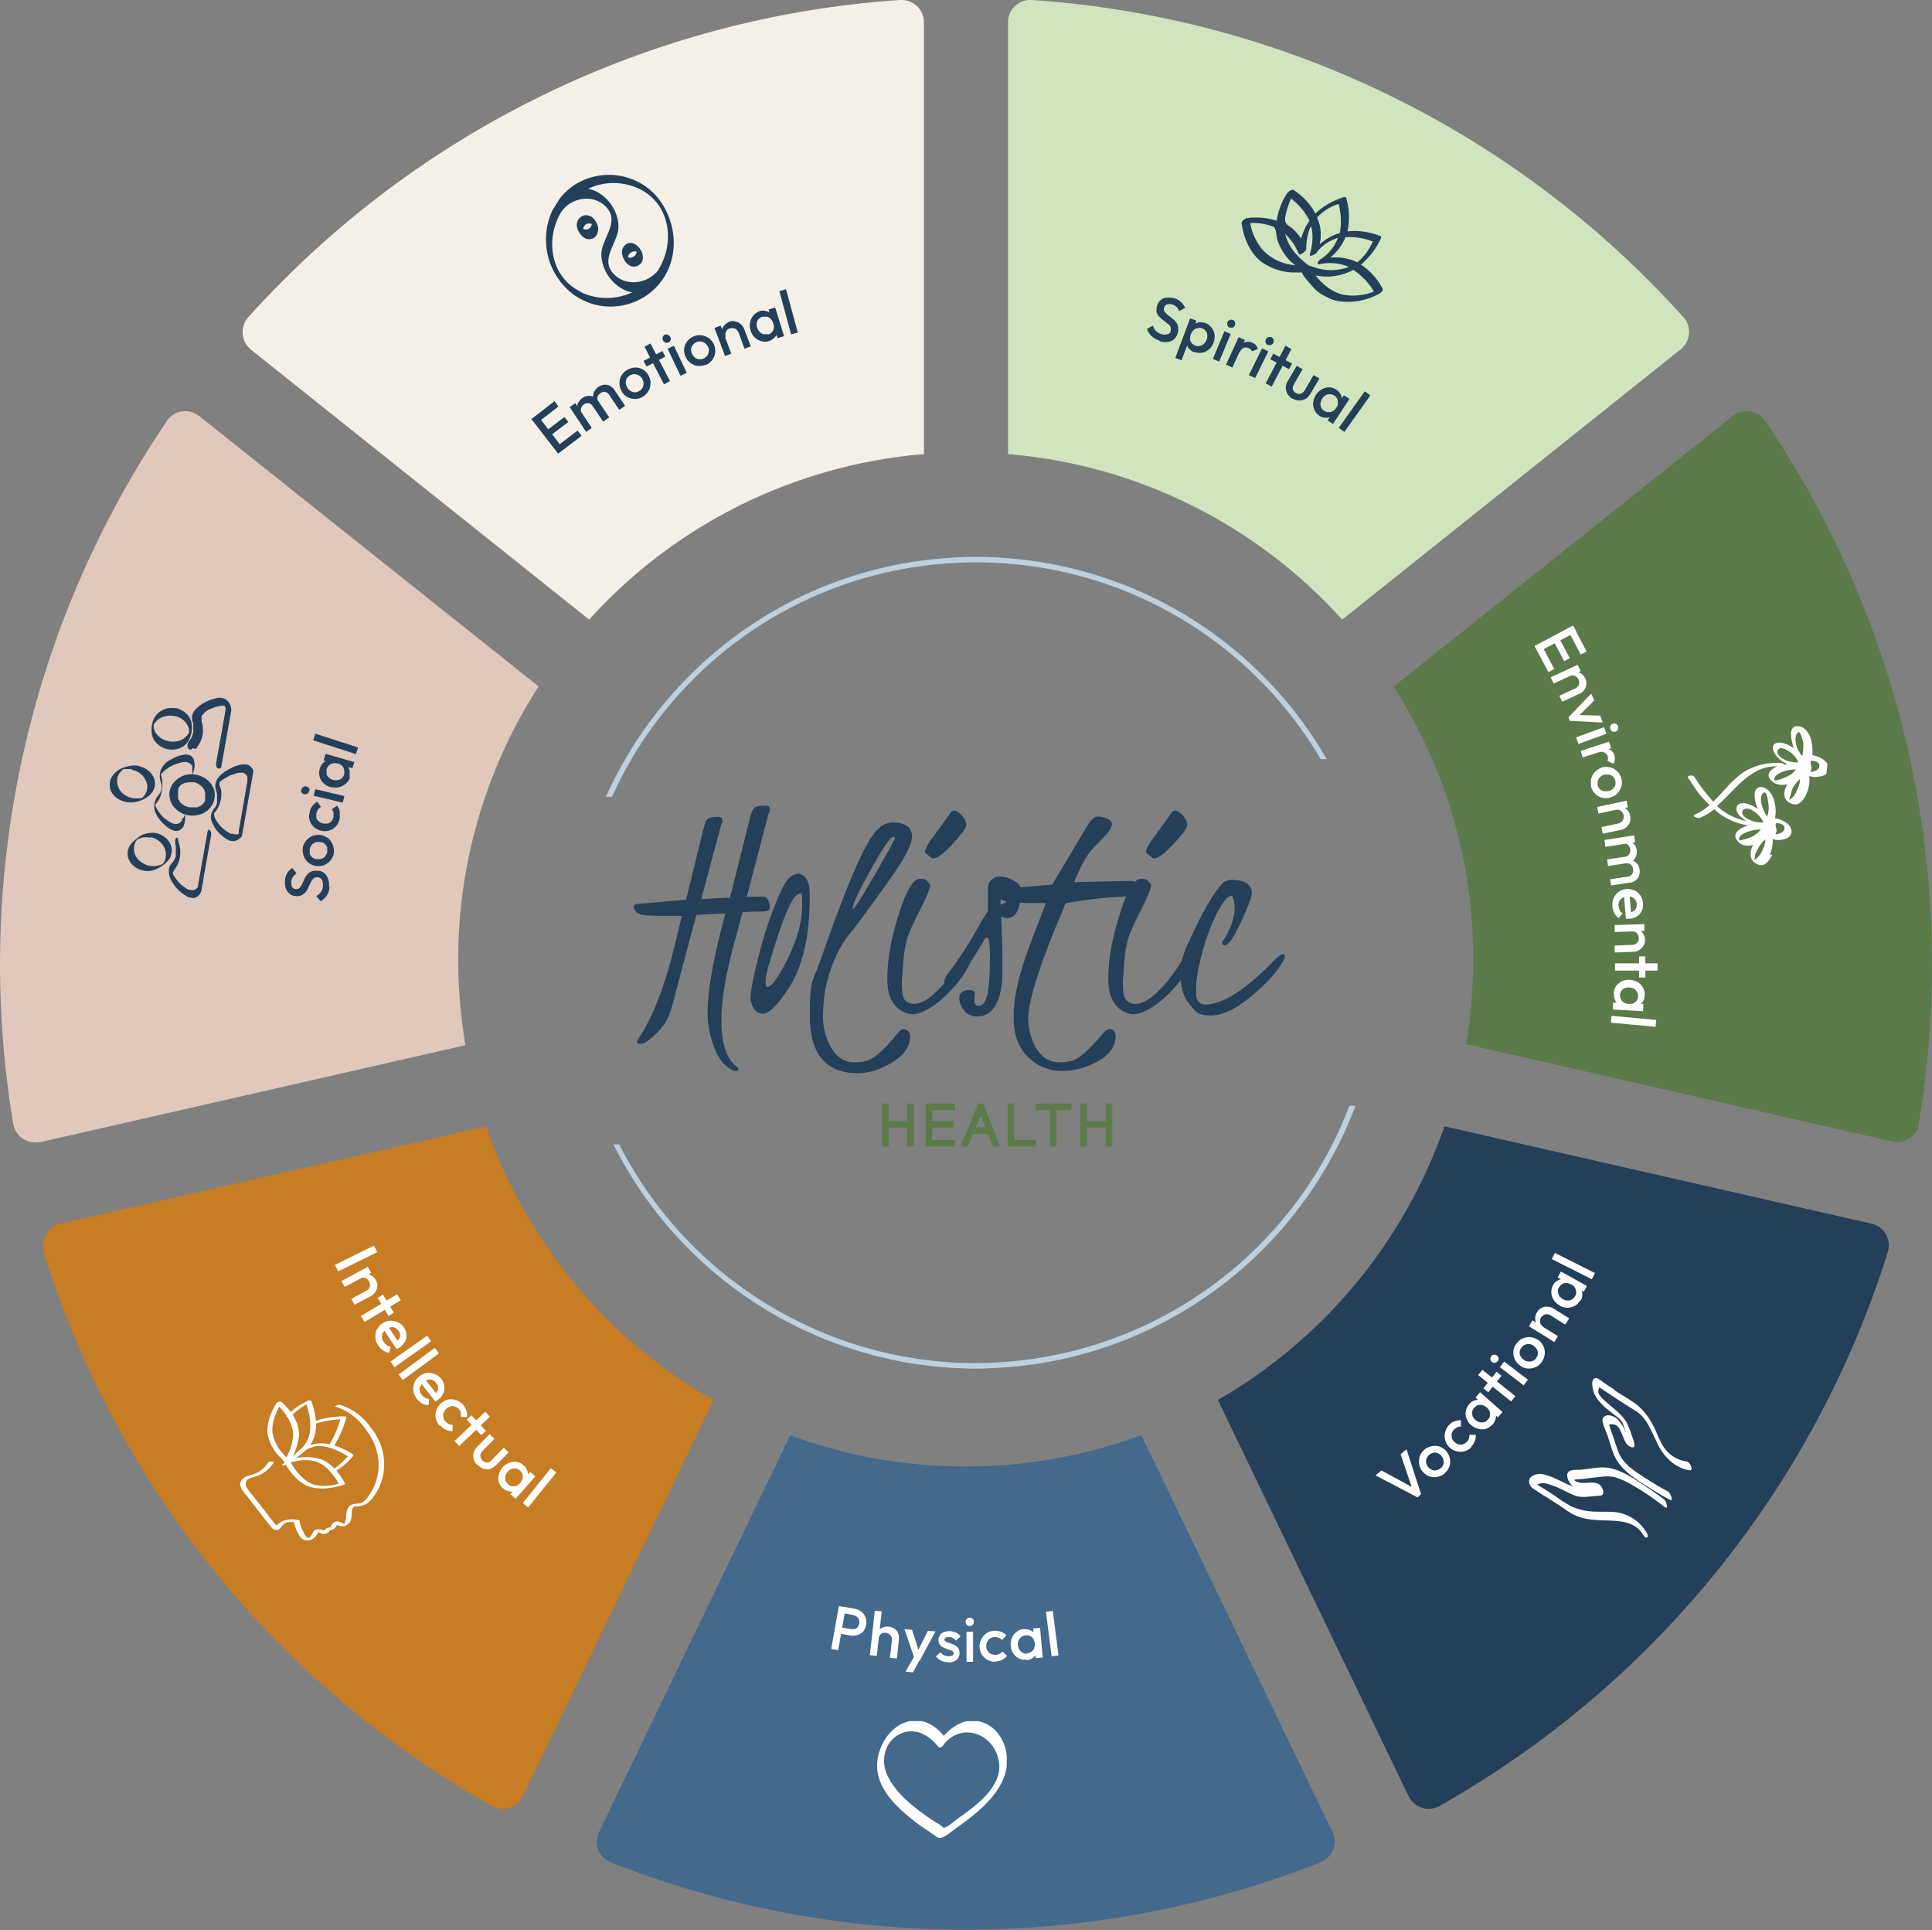 <svg xmlns="http://www.w3.org/2000/svg" xmlns:xlink="http://www.w3.org/1999/xlink" viewBox="0 0 585.7 585"><rect x="0" y="0" width="585.7" height="585" fill="#808080" stroke="none"/><defs><style>      .cls-1 {        fill: none;      }      .cls-2 {        fill: #c67d23;      }      .cls-3 {        fill: #a9abb9;      }      .cls-4 {        fill: #5c7949;      }      .cls-5 {        fill: #e0c8bc;      }      .cls-6 {        isolation: isolate;      }      .cls-7 {        clip-path: url(#clippath-1);      }      .cls-8 {        clip-path: url(#clippath-3);      }      .cls-9 {        clip-path: url(#clippath-4);      }      .cls-10 {        clip-path: url(#clippath-2);      }      .cls-11 {        clip-path: url(#clippath-6);      }      .cls-12 {        clip-path: url(#clippath-5);      }      .cls-13 {        fill: #fff;      }      .cls-14 {        fill: #43698d;      }      .cls-15 {        fill: #d0e5be;      }      .cls-16 {        fill: #becfdd;      }      .cls-17 {        fill: #233f59;      }      .cls-18 {        clip-path: url(#clippath);      }      .cls-19 {        fill: #f4f0e7;      }    </style><clipPath id="clippath"><rect class="cls-1" x="510.1" y="219.2" width="43.1" height="42.5" transform="translate(237 744) rotate(-84)"></rect></clipPath><clipPath id="clippath-1"><rect class="cls-1" x="470.3" y="424.3" width="38.9" height="39.9" transform="translate(-149.6 613) rotate(-57)"></rect></clipPath><clipPath id="clippath-2"><rect class="cls-1" x="385.9" y="48.7" width="29.4" height="47.6" transform="translate(148.5 392.2) rotate(-62)"></rect></clipPath><clipPath id="clippath-3"><rect class="cls-1" x="165.2" y="53.2" width="39.6" height="39.6" transform="translate(25.1 191.2) rotate(-58)"></rect></clipPath><clipPath id="clippath-4"><rect class="cls-1" x="23.4" y="219" width="61.4" height="42.5" transform="translate(-191.9 251.8) rotate(-80)"></rect></clipPath><clipPath id="clippath-5"><rect class="cls-1" x="265.9" y="521.7" width="39.3" height="35.6"></rect></clipPath><clipPath id="clippath-6"><rect class="cls-1" x="72.8" y="422.9" width="42.7" height="42.2" transform="translate(-253.4 152.1) rotate(-38)"></rect></clipPath></defs><g><g id="Layer_1"><g id="Layer_1-2" data-name="Layer_1"><g id="Group_306"><g id="Group_353"><path id="Path_19723" class="cls-3" d="M203,213.7c20.6-24.7,50.3-40.1,82.4-42.8,3.4-.3,7-.5,10.5-.5h.1c3.6,0,7.1.2,10.6.5,39,3.4,74,25.5,93.8,59.2h1.8c-20-34.7-55.7-57.3-95.5-60.8-3.5-.3-7.1-.5-10.7-.5s-7.2.2-10.7.5c-32.5,2.7-62.5,18.4-83.5,43.4-7.3,8.7-13.4,18.4-18.1,28.8h1.8c4.6-10.1,10.4-19.4,17.5-27.8"></path><path id="Path_19724" class="cls-3" d="M409.1,335.2c-16.6,43.4-56.5,73.4-102.8,77.5-3.6.3-7.1.5-10.6.5-45.6-.1-87.3-25.7-108-66.3h-1.7c20.9,41.6,63.3,67.8,109.8,67.9,3.5,0,7.1-.2,10.7-.5,47.1-4.1,87.7-34.9,104.4-79.1h-1.8Z"></path><g id="Group_377"><g id="Group_268"><path id="Path_19715" class="cls-19" d="M279.4,137.7h.7V6.8c0-3.8-3-6.8-6.8-6.8h-.5C197,5.1,126.2,39.6,75.3,96.1c-2.5,2.8-2.3,7.1.5,9.6l.3.3,102.5,81.8c26-28.8,62-46.7,100.7-50.1"></path><path id="Path_19716" class="cls-15" d="M406.9,187.8l102.6-81.9c2.9-2.3,3.4-6.6,1.1-9.5h0c0,0-.2-.2-.3-.3C459.5,39.6,388.7,5.1,312.8,0c-3.7-.3-7,2.6-7.2,6.3h0v131.4h.7c38.7,3.4,74.6,21.3,100.6,50.1"></path><path id="Path_19717" class="cls-4" d="M535.1,127.6c-2.1-3.1-6.3-3.9-9.4-1.8,0,0-.3.2-.4.3l-102.8,82c15.8,24.7,24.2,53.4,24.1,82.6,0,8.7-.7,17.3-2.1,25.8l129.1,29.5c3.6.8,7.3-1.4,8.1-5.1h0v-.4c12.4-74.4-4.3-150.6-46.6-213"></path><path id="Path_19718" class="cls-14" d="M239.5,435.2l-57.9,120.1c-1.6,3.4-.2,7.4,3.1,9h0c.1,0,.3,0,.5.2,69.1,27.2,146,27.2,215.1,0,3.5-1.4,5.2-5.3,3.8-8.8h0c0-.2-.1-.3-.2-.5l-57.9-120.2c-34.4,12.7-72.2,12.7-106.6,0"></path><path id="Path_19719" class="cls-17" d="M369.2,424.3l57.8,120.1c1.6,3.4,5.7,4.8,9,3.2.1,0,.3,0,.4-.2,65-36.7,113.6-96.7,135.9-167.9,1.1-3.6-.9-7.4-4.5-8.5h0c-.2,0-.3-.1-.5-.1l-129.4-29.5c-12.2,35-36.6,64.5-68.8,83"></path><path id="Path_19720" class="cls-5" d="M163.2,208L60.4,126.1c-2.9-2.3-7.2-1.9-9.5,1.1h0c0,0-.2.3-.3.4C8.3,190-8.4,266.2,4,340.6c.6,3.7,4.1,6.2,7.8,5.6h.4l128.9-29.4c-.7-4.1-1.2-8.2-1.6-12.4-3-33.8,5.3-67.6,23.7-96.2"></path><path id="Path_19721" class="cls-2" d="M147.4,341.4l-129.2,29.5c-3.6.8-5.9,4.5-5.1,8.1,0,.2,0,.3.1.5,22.3,71.2,70.9,131.3,135.9,167.9,3.3,1.8,7.4.7,9.2-2.6h0c0,0,.1-.3.2-.4l57.8-120c-32.3-18.4-56.7-47.9-69-83"></path><path id="Path_19722" class="cls-13" d="M242.3,429.5h0Z"></path><path id="Path_19723-2" class="cls-16" d="M203,213.7c20.6-24.7,50.3-40.1,82.4-42.8,3.4-.3,7-.5,10.5-.5h.1c3.6,0,7.1.2,10.6.5,39,3.4,74,25.5,93.8,59.2h1.8c-20-34.7-55.7-57.3-95.5-60.8-3.5-.3-7.1-.5-10.7-.5s-7.2.2-10.7.5c-32.5,2.7-62.5,18.4-83.5,43.4-7.3,8.7-13.4,18.4-18.1,28.8h1.8c4.6-10.1,10.4-19.4,17.5-27.8"></path><path id="Path_19724-2" class="cls-16" d="M409.1,335.2c-16.6,43.4-56.5,73.4-102.8,77.5-3.6.3-7.1.5-10.6.5-45.6-.1-87.3-25.7-108-66.3h-1.7c20.9,41.6,63.3,67.8,109.8,67.9,3.5,0,7.1-.2,10.7-.5,47.1-4.1,87.7-34.9,104.4-79.1h-1.8Z"></path><g id="Group_300"><path id="Path_19725" class="cls-17" d="M99.9,268.8c0,.9-.3,1.8-.8,2.6-.5.7-1.1,1.3-1.9,1.8l-1.3-1.6c.5-.3,1-.7,1.4-1.2.4-.6.6-1.2.6-1.9s0-1.2-.3-1.8c-.2-.4-.7-.7-1.2-.8-.4,0-.8,0-1.1.2-.3.2-.6.5-.8.8-.2.4-.4.8-.6,1.2-.2.4-.4.9-.6,1.3s-.5.8-.8,1.2c-.3.3-.7.6-1.2.8-.5.2-1.1.3-1.7.2-.7,0-1.4-.3-1.9-.8-.5-.4-.9-1-1.1-1.7s-.3-1.5-.2-2.2c0-.8.3-1.6.7-2.3.4-.6.9-1.1,1.5-1.5l1.3,1.6c-.4.3-.8.7-1.1,1.1-.3.4-.4.9-.5,1.4,0,.5,0,1.1.2,1.6.2.4.6.6,1.1.7.4,0,.7,0,1-.2s.5-.5.7-.8c.2-.4.4-.7.6-1.2s.4-.9.6-1.3.5-.8.8-1.1c.3-.3.8-.6,1.2-.8.6-.2,1.2-.2,1.8-.2,1.1,0,2.1.6,2.7,1.5.6,1,.9,2.3.7,3.5"></path><path id="Path_19726" class="cls-17" d="M101.2,258.5c0,.8-.5,1.6-1,2.3-.5.6-1.2,1.1-1.9,1.4-.8.3-1.6.4-2.5.3-.8-.1-1.6-.5-2.3-1-.6-.5-1.1-1.2-1.4-1.9-.3-.8-.4-1.6-.3-2.5,0-.8.5-1.6,1-2.3.5-.6,1.2-1.1,1.9-1.4.8-.3,1.6-.4,2.5-.3.8.1,1.6.5,2.3,1,.6.5,1.1,1.2,1.4,2,.3.8.4,1.7.3,2.5M99.2,258.2c0-.5,0-1,0-1.4-.2-.4-.5-.8-.8-1.1-.4-.3-.9-.5-1.4-.5s-1,0-1.4.1c-.4.2-.8.4-1.1.8-.3.4-.5.8-.6,1.3,0,.5,0,.9,0,1.4.2.4.4.8.8,1.1.4.3.8.5,1.3.5s1,0,1.5-.1c.4-.1.8-.4,1.1-.8.3-.4.5-.8.6-1.3"></path><path id="Path_19727" class="cls-17" d="M103,248.1c-.2.8-.5,1.6-1.1,2.3-.5.6-1.2,1.1-2,1.3-.8.3-1.7.3-2.5.1s-1.6-.5-2.2-1.1c-.6-.5-1.1-1.2-1.3-2-.3-.8-.3-1.7,0-2.5,0-.7.4-1.3.8-1.9.4-.5.9-1,1.5-1.3l1.1,1.6c-.4.2-.7.5-.9.8-.2.3-.4.7-.5,1.1,0,.5,0,1,0,1.4,0,.4.4.8.8,1.1s.8.5,1.3.6,1,0,1.4,0c.4-.1.8-.4,1.1-.7.3-.4.5-.8.6-1.3v-1.2c0-.4-.3-.8-.5-1.1l1.6-1.1c.4.5.7,1.1.8,1.8,0,.7,0,1.4,0,2"></path><path id="Path_19728" class="cls-17" d="M93.7,239.8c0,.3-.3.6-.6.8-.3.2-.6.2-.9.1-.3,0-.6-.3-.8-.5-.2-.3-.2-.6,0-.9,0-.3.3-.6.6-.8.3-.2.6-.2.9-.1.3,0,.6.3.8.5.2.3.2.6,0,.9M103.9,243.3l-8.8-2.1.5-2,8.8,2.1-.5,2Z"></path><path id="Path_19729" class="cls-17" d="M106.1,235.5c-.2.8-.6,1.4-1.2,2-.6.5-1.3.9-2.1,1.1-.8.2-1.7.1-2.5,0-.8-.2-1.6-.6-2.2-1.2-.6-.5-1-1.2-1.2-2s-.2-1.6,0-2.3c.2-.6.5-1.2.9-1.7.4-.4.9-.7,1.5-.9s1.2-.2,1.8,0l2.5.7c.6.2,1.1.5,1.6.9.4.4.7,1,.8,1.6,0,.6,0,1.3,0,1.9M106.7,232.8l-2.3-.6-2-.9-2.2-.2-2.1-.6.6-2,8.7,2.5-.6,2v-.2ZM104.3,234.6c.2-.7,0-1.4-.2-2-.4-.6-1-1.1-1.7-1.2-.5-.1-1-.2-1.5,0-.4,0-.9.3-1.2.6-.3.3-.6.7-.7,1.2,0,.4,0,.9,0,1.4,0,.4.4.8.7,1.1.4.3.8.6,1.3.7.5.1,1,.2,1.5,0,.4,0,.9-.3,1.2-.6.3-.3.6-.7.7-1.2"></path><rect id="Rectangle_208" class="cls-17" x="100.7" y="218.7" width="2.1" height="13.6" transform="translate(-144.1 253) rotate(-72.1)"></rect></g><g id="Group_347"><path id="Path_19730" class="cls-13" d="M429.6,453.8l-12.6-6.6,1.8-1.5,10.1,5.5-.6.5-3.7-10.9,1.8-1.5,4.4,13.6-1.1,1h0Z"></path><path id="Path_19731" class="cls-13" d="M438.2,446.4c-.6.6-1.4,1-2.2,1.2-.8.2-1.6.2-2.4,0s-1.5-.7-2.1-1.3c-.6-.6-1-1.3-1.2-2.2-.2-.8-.1-1.6,0-2.4.2-.8.7-1.5,1.3-2.1.6-.6,1.4-1,2.2-1.2.8-.2,1.6-.2,2.4,0,1.6.5,2.9,1.8,3.3,3.5s-.1,3.4-1.4,4.5M436.8,445c.4-.3.6-.7.8-1.2.1-.4.1-.9,0-1.3-.1-.5-.4-.9-.7-1.3-.3-.4-.7-.6-1.2-.8-.4-.1-.9-.2-1.3,0-.9.2-1.7.9-2,1.9-.1.4-.1.9,0,1.3.1.5.4.9.7,1.2.3.4.8.6,1.2.8.4.1.9.2,1.3,0,.5-.1.9-.3,1.2-.7"></path><path id="Path_19732" class="cls-13" d="M446.1,438.6c-.6.6-1.3,1.1-2.1,1.3-.8.2-1.6.2-2.4,0-1.7-.4-3-1.7-3.5-3.4-.2-.8-.2-1.6,0-2.4s.6-1.6,1.2-2.2,1-.9,1.7-1.1c.6-.2,1.3-.4,1.9-.3v1.9c-.4,0-.8,0-1.1.2-.4.2-.7.4-1,.7-.3.3-.6.8-.7,1.2-.1.4,0,.9,0,1.3.3.9,1.1,1.7,2,2,.4.1.9.1,1.3,0,.5-.1.9-.4,1.2-.7s.5-.6.7-1c.1-.4.2-.8.2-1.2h1.9c0,.6,0,1.3-.3,1.9-.2.6-.6,1.2-1.1,1.7"></path><path id="Path_19733" class="cls-13" d="M452.4,431.8c-.5.6-1.2,1-1.9,1.3-.8.2-1.5.2-2.3,0s-1.6-.6-2.2-1.1-1.1-1.2-1.4-2c-.3-.7-.4-1.5-.2-2.3.1-.8.5-1.5,1-2.1.4-.5.9-.9,1.6-1.1.6-.2,1.2-.3,1.8-.2.6.1,1.2.4,1.6.8l2,1.7c.5.4.8.9,1,1.5s.2,1.2,0,1.8c-.2.6-.5,1.2-.9,1.7M451.1,430.3c.5-.5.7-1.2.6-1.9,0-.7-.5-1.4-1-1.8-.4-.3-.8-.6-1.3-.7-.4-.1-.9-.1-1.3,0-.9.3-1.6,1.1-1.8,2,0,.4,0,.9.1,1.3.4.9,1.2,1.6,2.2,1.9.4.1.9,0,1.3,0,.4-.1.8-.4,1.1-.8M454.1,429.6l-1.8-1.6-1.4-1.7-1.9-1.2-1.7-1.5,1.4-1.6,6.8,6-1.4,1.6h0Z"></path><path id="Path_19734" class="cls-13" d="M458.1,424.8l-10-8,1.3-1.6,10,8-1.3,1.6ZM451.2,422l-1.5-1.2,4-5,1.5,1.2-4,5Z"></path><path id="Path_19735" class="cls-13" d="M454,412.6c-.2.3-.5.4-.8.5-.7,0-1.3-.4-1.4-1.1,0-.7.4-1.3,1.1-1.4.7,0,1.3.4,1.4,1.1,0,.3,0,.7-.2.9M461.9,419.9l-7.2-5.5,1.3-1.7,7.2,5.5-1.3,1.7Z"></path><path id="Path_19736" class="cls-13" d="M467.4,412.8c-.5.7-1.1,1.3-1.9,1.6-.7.3-1.6.5-2.4.4-.8,0-1.6-.4-2.3-.9-.7-.5-1.2-1.1-1.6-1.9-.3-.7-.5-1.6-.4-2.4,0-.8.4-1.6.9-2.3.5-.7,1.1-1.3,1.9-1.6.7-.3,1.6-.5,2.4-.4,1.7.2,3.2,1.2,3.9,2.7.7,1.5.5,3.3-.4,4.7M465.7,411.6c.3-.4.5-.8.5-1.3s0-.9-.3-1.3c-.2-.4-.6-.8-1-1.1-.4-.3-.9-.5-1.3-.5s-.9,0-1.3.2c-.9.4-1.5,1.3-1.6,2.2,0,.5,0,.9.3,1.3.2.4.6.8,1,1.1.4.3.9.5,1.4.5s.9,0,1.3-.2.8-.5,1.1-.9"></path><path id="Path_19737" class="cls-13" d="M471.2,406.8l-7.7-4.8,1.1-1.8,7.7,4.8-1.1,1.8ZM474.5,401.5l-4.4-2.8c-.5-.3-1-.4-1.6-.3-.5.1-1,.5-1.3.9-.2.3-.3.7-.3,1.1s0,.7.2,1,.4.6.8.8l-.8.4c-.6-.3-1-.8-1.3-1.4-.3-.5-.4-1.1-.4-1.7s.2-1.2.6-1.8c.3-.6.8-1,1.4-1.3s1.2-.4,1.8-.3c.6,0,1.2.2,1.7.5l4.8,3-1.1,1.8h-.1Z"></path><path id="Path_19738" class="cls-13" d="M479,394.2c-.4.7-.9,1.3-1.6,1.6-.7.4-1.5.6-2.2.6s-1.7-.2-2.4-.7c-.7-.4-1.4-1-1.8-1.7s-.7-1.4-.7-2.2.1-1.6.5-2.2c.3-.6.7-1.1,1.3-1.4.5-.3,1.1-.5,1.7-.5s1.2.1,1.8.4l2.3,1.3c.5.3,1,.7,1.3,1.3.3.5.5,1.1.5,1.7s-.2,1.3-.5,1.8M480.2,391.6l-2.1-1.2-1.8-1.4-2.1-.7-2-1.1,1-1.8,7.9,4.4-1,1.8h.1ZM477.5,392.9c.4-.6.4-1.3.2-2-.2-.7-.7-1.3-1.4-1.6-.4-.2-.9-.4-1.4-.4s-.9,0-1.3.3c-.4.2-.7.6-1,1-.2.4-.4.9-.3,1.3,0,.5.2.9.4,1.3.3.4.7.7,1.1,1,.4.2.9.4,1.4.4s.9,0,1.3-.3c.4-.2.7-.6,1-1"></path><rect id="Rectangle_209" class="cls-13" x="475.9" y="377" width="2.1" height="13.6" transform="translate(-80.2 637.4) rotate(-63.3)"></rect></g><g id="Group_345"><path id="Path_19739" class="cls-13" d="M252,499.8l2.3-13,2.1.4-2.3,13-2.1-.4h0ZM254.3,495.1l.3-1.9,3.3.6h1.2c.4-.1.7-.3.9-.6.5-.7.7-1.5.4-2.3-.1-.4-.4-.7-.7-.9-.3-.2-.7-.4-1.1-.5l-3.3-.6.3-1.9,3.4.6c.8.1,1.5.4,2.1.9.6.4,1,1,1.3,1.7.5,1.5.2,3.1-.7,4.3-.5.5-1.1.9-1.8,1.1-.7.2-1.5.3-2.3.1l-3.4-.6h.1Z"></path><path id="Path_19740" class="cls-13" d="M263.7,501.7l1.5-13.5,2.1.2-1.5,13.5-2.1-.2ZM269.8,502.4l.6-5.2c0-.5,0-1.1-.4-1.5-.3-.4-.9-.7-1.4-.8-.4,0-.8,0-1.1.1-.3.1-.6.4-.8.7-.2.3-.3.7-.4,1l-.8-.5c0-.6.3-1.3.7-1.8.4-.5.8-.9,1.4-1.1,1.2-.5,2.5-.3,3.6.4.5.4.9.8,1.1,1.4s.3,1.3.2,1.9l-.6,5.7-2.1-.2h0Z"></path><path id="Path_19741" class="cls-13" d="M277.4,503.2l-3.2-9.4,2.3.2,2.2,6.9h-.7l3.3-6.6,2.3.2-4.8,8.9h-1.3v-.2ZM274.5,506.7l3.2-5.6,1,2.2-1.9,3.6-2.3-.2h0Z"></path><path id="Path_19742" class="cls-13" d="M287.4,503.8c-.5,0-1,0-1.4-.2-.5-.1-.9-.3-1.3-.6-.4-.3-.7-.6-1-.9l1.4-1.3c.3.4.7.7,1.1.9.4.2.9.3,1.4.3s.7,0,1.1-.2c.2-.1.4-.3.4-.6s-.1-.5-.3-.7c-.3-.2-.6-.3-.9-.4-.4-.1-.7-.2-1.1-.4-.4-.1-.8-.3-1.1-.5-.4-.2-.6-.5-.9-.8-.2-.4-.3-.9-.3-1.3,0-1.1.6-2,1.6-2.4.6-.2,1.2-.3,1.8-.3s1.3.2,1.9.4c.6.3,1,.7,1.4,1.2l-1.4,1.3c-.2-.3-.5-.6-.9-.8-.4-.2-.8-.3-1.2-.3s-.7,0-1,.2c-.2,0-.3.3-.4.5,0,.2.1.5.3.6.3.2.6.3.9.4.4.1.7.2,1.1.4.4.1.8.3,1.1.5.3.2.6.5.9.9.2.4.3.9.3,1.4,0,.8-.3,1.6-1,2.1s-1.6.8-2.5.7"></path><path id="Path_19743" class="cls-13" d="M294,492.9c-.3,0-.7-.1-.9-.4-.5-.5-.5-1.3,0-1.8s1.3-.5,1.8,0,.3.6.3.9-.1.6-.3.9c-.2.2-.6.4-.9.4M293,503.7v-9.1h2v9.1h-2Z"></path><path id="Path_19744" class="cls-13" d="M302,503.7c-.9,0-1.7-.1-2.5-.5-.7-.4-1.3-.9-1.8-1.6-.9-1.5-1-3.3-.2-4.8.4-.7.9-1.3,1.6-1.8,1.3-.8,2.9-.9,4.4-.4.6.2,1.2.6,1.6,1.1l-1.3,1.4c-.3-.3-.6-.5-1-.7-.4-.1-.8-.2-1.2-.2s-.9.1-1.4.4c-.4.2-.7.6-.9,1-.2.4-.3.9-.3,1.4s.1,1,.4,1.4c.2.4.6.7,1,.9.4.2.9.3,1.4.3s.8-.1,1.2-.3c.4-.2.7-.4.9-.7l1.4,1.3c-.4.5-.9.9-1.5,1.2-.6.3-1.3.5-2,.5"></path><path id="Path_19745" class="cls-13" d="M311.2,503.1c-.8,0-1.6,0-2.3-.4-.7-.4-1.3-.9-1.7-1.5-.5-.7-.7-1.5-.8-2.3,0-.8,0-1.7.4-2.5.3-.7.8-1.4,1.4-1.8.6-.5,1.4-.8,2.2-.8s1.3,0,1.9.3c.5.2,1,.6,1.4,1.1s.6,1.1.6,1.7l.2,2.6c0,.6,0,1.2-.3,1.8-.3.5-.7,1-1.2,1.3s-1.2.6-1.8.6M311.4,501.1c.7,0,1.4-.4,1.8-.9.4-.6.6-1.3.5-2,0-.5-.2-1-.4-1.4-.2-.4-.6-.7-1-.9-.4-.2-.9-.3-1.4-.2-.5,0-.9.2-1.3.5s-.6.6-.8,1c-.4.9-.3,2,.3,2.9.2.4.6.7,1,.9.4.2.9.3,1.4.2M314,502.6l-.2-2.4.2-2.2-.6-2.2-.2-2.2,2.1-.2.8,9-2.1.2h0Z"></path><rect id="Rectangle_210" class="cls-13" x="317.9" y="488.4" width="2.1" height="13.6" transform="translate(-60.3 44.5) rotate(-7.3)"></rect></g><g id="Group_346"><rect id="Rectangle_211" class="cls-13" x="101.3" y="380.4" width="13.2" height="2.2" transform="translate(-157.3 86.8) rotate(-26.2)"></rect><path id="Path_19746" class="cls-13" d="M103.5,388.3l8-4.3,1,1.8-8,4.3-1-1.8ZM106.5,393.7l4.6-2.5c.5-.2.9-.7,1-1.2.2-.5,0-1.1-.2-1.6-.2-.3-.4-.6-.7-.8-.3-.2-.6-.3-1-.3s-.7,0-1.1.3v-.9c.6-.3,1.2-.5,1.9-.5s1.2.2,1.7.5,1,.8,1.3,1.4.5,1.2.4,1.8c0,.6-.3,1.2-.6,1.7-.3.5-.8.9-1.3,1.2l-5,2.7-1-1.8h0Z"></path><path id="Path_19747" class="cls-13" d="M109.4,398.9l11-6.6,1.1,1.8-11,6.6-1.1-1.8ZM114.5,393.4l1.6-1,3.3,5.5-1.6,1-3.3-5.5Z"></path><path id="Path_19748" class="cls-13" d="M114.6,407.7c-.5-.7-.8-1.5-.8-2.4s0-1.6.5-2.4c.8-1.5,2.3-2.5,4-2.6,1.7,0,3.3.7,4.2,2.1.4.7.7,1.4.7,2.2s0,1.5-.5,2.2-1,1.3-1.6,1.7c0,0-.3.2-.4.2s-.3.1-.5.2l-4.1-6.2,1.4-.9,3.5,5.3-1-.3c.4-.3.7-.6,1-1,.2-.3.3-.7.3-1.1s-.2-.9-.4-1.2c-.3-.4-.6-.7-1-1-.4-.2-.9-.3-1.3-.2-1,.1-1.9.8-2.5,1.6-.2.4-.3.9-.3,1.4s.2,1,.5,1.4c.2.4.5.7.9,1,.3.2.7.4,1.2.5l-.4,1.8c-.7,0-1.3-.3-1.9-.7-.6-.4-1.1-.9-1.4-1.5"></path><rect id="Rectangle_212" class="cls-13" x="117.8" y="408.6" width="13.6" height="2.1" transform="translate(-213.4 146.7) rotate(-35.2)"></rect><rect id="Rectangle_213" class="cls-13" x="120.2" y="412.4" width="13.6" height="2.1" transform="translate(-220.6 156) rotate(-36.4)"></rect><path id="Path_19749" class="cls-13" d="M126.3,423.9c-.5-.7-.9-1.5-1-2.3s0-1.6.3-2.4.8-1.5,1.5-2c1.3-1.1,3.1-1.4,4.7-.7.8.3,1.5.8,2,1.5.5.6.8,1.3.9,2.1.1.7,0,1.5-.3,2.2s-.8,1.4-1.5,1.9c-.1,0-.2.2-.4.3-.1,0-.3.2-.5.3l-4.6-5.8,1.3-1.1,4,5-1-.2c.4-.3.7-.7.9-1.1s.2-.8.2-1.2-.3-.8-.6-1.2c-.3-.4-.7-.7-1.1-.9-.4-.2-.9-.2-1.3-.1-1,.2-1.8.9-2.3,1.9s-.3.9-.2,1.4c0,.5.3,1,.6,1.3.3.4.6.6,1,.9.4.2.8.3,1.2.3l-.2,1.9c-.7,0-1.3-.2-1.9-.5s-1.1-.8-1.6-1.3"></path><path id="Path_19750" class="cls-13" d="M133.2,432c-.6-.6-1-1.4-1.1-2.2-.2-.8-.1-1.6.2-2.4.6-1.6,1.9-2.8,3.6-3.2.8-.2,1.6,0,2.4.2,1.5.5,2.6,1.7,3.1,3.2.2.6.2,1.3.2,1.9h-1.9v-1.3c-.1-.4-.3-.8-.6-1.1-.3-.4-.7-.6-1.2-.8-.4-.1-.9-.2-1.3,0-1,.3-1.7.9-2.1,1.9-.2.4-.2.9-.1,1.3,0,.5.3.9.6,1.3.3.3.6.6,1,.8.4.2.8.3,1.2.3v1.9c-.8,0-1.4-.1-2-.4s-1.2-.7-1.6-1.2"></path><path id="Path_19751" class="cls-13" d="M137.8,436.8l9.3-8.9,1.4,1.5-9.3,8.9-1.4-1.5ZM141.5,430.3l1.4-1.3,4.4,4.7-1.4,1.3-4.4-4.7Z"></path><path id="Path_19752" class="cls-13" d="M144.7,444.1c-.5-.5-.9-1.1-1.1-1.8-.2-.6-.2-1.3,0-2s.6-1.3,1.1-1.8l3.7-3.8,1.5,1.4-3.6,3.7c-.3.3-.5.6-.6,1-.1.3-.1.6,0,1,.1.3.3.6.6.9.3.4.9.6,1.4.6s1.1-.3,1.4-.8l3.6-3.7,1.5,1.4-3.7,3.8c-.5.5-1.1.9-1.8,1.2-.6.2-1.3.2-2,0s-1.3-.6-1.8-1.1"></path><path id="Path_19753" class="cls-13" d="M152.5,451.2c-.6-.5-1-1.2-1.3-1.9-.2-.7-.2-1.5,0-2.3s.6-1.6,1.1-2.2,1.2-1.1,2-1.4c.7-.3,1.5-.4,2.3-.3s1.5.5,2.1,1c.5.4.9.9,1.1,1.5.2.6.3,1.2.2,1.8-.1.6-.4,1.2-.8,1.6l-1.7,2c-.4.5-.9.8-1.5,1s-1.2.2-1.8,0c-.6-.1-1.2-.4-1.7-.9M154,449.9c.5.5,1.2.7,1.9.6.7,0,1.4-.5,1.8-1,.3-.4.6-.8.7-1.3.1-.4.1-.9,0-1.3-.2-.5-.4-.8-.8-1.2-.3-.3-.8-.5-1.2-.6-.4,0-.9,0-1.3.1-.9.4-1.6,1.2-1.9,2.2-.1.4,0,.9,0,1.3.1.4.4.8.8,1.1M154.7,452.9l1.6-1.8,1.7-1.4,1.2-1.9,1.5-1.7,1.6,1.4-6,6.8-1.6-1.4Z"></path><rect id="Rectangle_214" class="cls-13" x="156.8" y="449.9" width="13.6" height="2.1" transform="translate(-290.4 295.9) rotate(-51.2)"></rect></g><g id="Group_348"><path id="Path_19754" class="cls-17" d="M169.2,137.5l-8.1-10.5,1.7-1.3,8.1,10.5-1.7,1.3ZM163.5,127.7l-1.2-1.6,5.8-4.5,1.2,1.6-5.8,4.5ZM166.9,132l-1.2-1.5,5.4-4.1,1.2,1.5-5.4,4.1ZM170.4,136.6l-1.2-1.6,5.9-4.5,1.2,1.6-5.9,4.5Z"></path><path id="Path_19755" class="cls-17" d="M177.7,130.9l-5-7.5,1.7-1.2,5,7.5-1.7,1.2ZM182.7,127.6l-3-4.5c-.3-.5-.7-.8-1.3-.9-.5,0-1,0-1.4.4-.3.2-.5.4-.7.8-.2.3-.2.6-.2.9s.1.7.4,1h-.9c-.4-.4-.6-1-.6-1.7s0-1.2.4-1.7c.3-.5.7-1,1.2-1.3s1.1-.6,1.7-.6,1.2,0,1.7.3c.6.3,1,.7,1.4,1.3l3.3,4.9-1.7,1.2h-.3ZM187.7,124.2l-3-4.5c-.3-.5-.7-.8-1.3-.9-.5,0-1,0-1.4.4-.3.2-.5.4-.7.7-.2.3-.2.6-.2.9s.1.7.4,1l-1.2.3c-.3-.6-.5-1.2-.5-1.8s.1-1.2.4-1.7c.6-1.1,1.7-1.8,2.9-2,.6,0,1.2,0,1.7.3.6.3,1.1.7,1.4,1.2l3.3,4.9-1.7,1.2h0Z"></path><path id="Path_19756" class="cls-17" d="M194.8,120.3c-.7.4-1.6.7-2.4.6-.8,0-1.6-.2-2.3-.6s-1.3-1-1.7-1.8c-.4-.7-.6-1.5-.6-2.4s.2-1.6.6-2.3c.4-.7,1-1.3,1.8-1.7.7-.4,1.6-.7,2.4-.7s1.6.2,2.3.6,1.3,1,1.7,1.8c.4.7.7,1.6.6,2.4,0,.8-.2,1.6-.6,2.3-.4.7-1,1.3-1.8,1.8M193.8,118.5c.4-.2.8-.6,1-1s.3-.8.3-1.3-.2-1-.4-1.4-.6-.8-1-1-.8-.4-1.3-.4c-1,0-1.9.5-2.4,1.3-.2.4-.3.8-.3,1.3s.2,1,.4,1.4.6.8,1,1.1c.4.2.8.4,1.3.4s.9,0,1.3-.4"></path><path id="Path_19757" class="cls-17" d="M196,111.1l-.9-1.7,5.7-3,.9,1.7-5.7,3ZM201.3,116.5l-5.9-11.4,1.8-1,5.9,11.4-1.8,1Z"></path><path id="Path_19758" class="cls-17" d="M202.6,103.8c-.3.2-.6.2-.9,0-.6-.2-1-.9-.8-1.6.1-.3.3-.6.6-.7.3-.2.6-.2,1,0,.6.3,1,.9.8,1.6-.1.3-.3.6-.6.7M206.3,113.9l-3.9-8.2,1.9-.9,3.9,8.2-1.9.9Z"></path><path id="Path_19759" class="cls-17" d="M214.1,110.5c-.8.3-1.6.5-2.5.4-.8,0-1.6-.4-2.3-.9s-1.2-1.2-1.5-1.9c-.3-.8-.5-1.6-.4-2.4s.4-1.6.9-2.2c.5-.7,1.2-1.2,1.9-1.5,1.5-.7,3.3-.5,4.7.5s2.1,2.7,1.9,4.4c-.2,1.7-1.3,3.1-2.9,3.8M213.3,108.7c.4-.2.8-.5,1.1-.9s.4-.8.5-1.3c0-.5,0-1-.3-1.4-.2-.5-.5-.8-.9-1.1-.4-.3-.8-.4-1.2-.5-.5,0-1,0-1.4.2s-.8.5-1.1.9-.4.8-.5,1.2c0,.5,0,1,.3,1.4.2.5.5.9.9,1.2.4.3.8.5,1.2.5s.9,0,1.4-.2"></path><path id="Path_19760" class="cls-17" d="M219.8,107.9l-3.2-8.5,1.9-.7,3.2,8.5-1.9.7ZM225.7,105.7l-1.8-4.9c-.2-.5-.6-1-1.1-1.2s-1.1-.2-1.6,0c-.4,0-.7.3-.9.6-.2.3-.4.6-.4.9s0,.8.1,1.1h-.9c-.2-.7-.3-1.4-.2-2,0-.6.3-1.2.7-1.6.4-.5.9-.8,1.5-1.1.6-.2,1.3-.3,1.9,0,.6,0,1.2.4,1.6.8.5.4.8.9,1,1.4l2,5.3-1.9.7h0Z"></path><path id="Path_19761" class="cls-17" d="M233.1,103.4c-.7.2-1.5.3-2.3,0-.8-.2-1.4-.6-2-1.1-1.2-1.2-1.7-2.9-1.4-4.6.1-.8.5-1.5,1-2.1s1.2-1,1.9-1.3c.6-.2,1.3-.2,1.9,0,.6,0,1.1.4,1.6.8s.8.9,1,1.5l.8,2.5c.2.6.2,1.2,0,1.8-.1.6-.4,1.1-.9,1.5-.5.5-1,.8-1.6,1M232.9,101.4c.7-.2,1.2-.7,1.5-1.3.3-.7.3-1.4,0-2.1-.1-.5-.4-.9-.7-1.3-.3-.3-.7-.6-1.1-.7-.5,0-.9,0-1.4,0-.4,0-.9.4-1.2.7-.3.3-.5.8-.6,1.2-.1,1,.2,2,.9,2.7s.7.5,1.2.7c.5,0,.9,0,1.4,0M235.7,102.4l-.7-2.3-.3-2.2-1-2-.7-2.1,2-.6,2.7,8.7-2,.6h0Z"></path><rect id="Rectangle_215" class="cls-17" x="238" y="87.7" width="2.1" height="13.6" transform="translate(-16.4 66) rotate(-15.2)"></rect></g><g id="Group_375"><path id="Path_19762" class="cls-17" d="M351.5,103.2c-.9-.2-1.7-.7-2.4-1.3-.6-.6-1.1-1.4-1.4-2.2l1.8-1c.2.6.5,1.1.9,1.6.5.5,1.1.8,1.7,1s1.2.2,1.8,0c.5,0,.9-.5,1-1,.1-.4.1-.8,0-1.1-.1-.4-.4-.7-.7-.9-.3-.3-.7-.6-1-.8-.4-.3-.8-.6-1.1-.9-.4-.3-.7-.6-1-1s-.5-.8-.5-1.3,0-1.2.2-1.7c.2-.7.6-1.3,1.1-1.7.5-.4,1.2-.7,1.9-.7s1.5,0,2.2.2c.8.2,1.5.6,2.1,1.2.5.5.9,1.1,1.2,1.7l-1.8,1c-.2-.5-.5-.9-.8-1.3-.4-.3-.8-.6-1.3-.7-.5-.2-1.1-.2-1.6,0-.4,0-.8.5-.9.9-.1.3-.1.7,0,1,.2.3.4.6.7.9.3.3.7.6,1,.8.4.3.8.6,1.1.9.4.3.7.7,1,1.1s.4.9.5,1.4c0,.6,0,1.2-.2,1.8-.3,1-1,1.9-2,2.3-1.1.4-2.4.4-3.5,0"></path><path id="Path_19763" class="cls-17" d="M356.3,108.5l4.5-12,1.9.7-.9,2.3-1.1,1.9-.4,2.2-2.1,5.6-1.9-.7ZM362.1,106.8c-.6-.2-1.2-.6-1.6-1.1-.4-.4-.7-1-.8-1.6-.1-.6,0-1.2.2-1.8l.9-2.4c.2-.6.6-1.1,1.1-1.5s1-.6,1.6-.7c.6,0,1.3,0,1.9.2.7.3,1.4.7,1.9,1.4.5.6.8,1.4.9,2.1.1.8,0,1.7-.3,2.5s-.8,1.5-1.4,2-1.3.9-2.1,1c-.8.2-1.6,0-2.3-.2M362.4,104.8c.4.2.9.2,1.4,0,.4,0,.9-.3,1.2-.6.7-.7,1.1-1.7,1-2.7,0-.4-.2-.9-.5-1.2-.3-.4-.7-.6-1.1-.8-.4-.2-.9-.2-1.4,0-.4,0-.9.3-1.2.6-.7.7-1.1,1.7-1,2.7,0,.5.2.9.5,1.2.3.4.7.6,1.1.8"></path><path id="Path_19764" class="cls-17" d="M367.7,108.8l3.5-8.4,1.9.8-3.5,8.4-1.9-.8ZM372.8,99.3c-.3,0-.6-.4-.7-.7-.2-.6,0-1.4.7-1.6.6-.3,1.4,0,1.6.7.2.6,0,1.3-.7,1.6-.3,0-.7,0-1,0"></path><path id="Path_19765" class="cls-17" d="M371.7,110.5l3.8-8.3,1.9.9-3.8,8.3-1.9-.9ZM375.7,106.7l-.5-.6c.4-.9,1-1.7,1.9-2.2.8-.4,1.8-.4,2.6,0,.8.3,1.4,1,1.6,1.9l-1.8.7c0-.2-.2-.4-.3-.6-.6-.5-1.4-.7-2.1-.5-.6.3-1,.7-1.2,1.3"></path><path id="Path_19766" class="cls-17" d="M378.6,113.7l4-8.1,1.9.9-4,8.1-1.9-.9ZM384.3,104.5c-.3,0-.5-.4-.6-.7-.2-.7.1-1.4.8-1.6.7-.2,1.4,0,1.6.8.2.7-.2,1.3-.8,1.6-.3,0-.7,0-1,0"></path><path id="Path_19767" class="cls-17" d="M383.7,116.2l6-11.4,1.8,1-6,11.4-1.8-1ZM385.1,108.9l.9-1.7,5.7,3-.9,1.7-5.7-3Z"></path><path id="Path_19768" class="cls-17" d="M391.8,120.9c-.6-.4-1.1-.9-1.5-1.5-.3-.6-.5-1.2-.5-1.9s.2-1.4.6-2l2.7-4.6,1.8,1-2.6,4.5c-.2.3-.3.7-.4,1.1,0,.3,0,.7.2.9.2.3.4.6.8.7.4.3,1,.4,1.5.2.5-.2.9-.6,1.2-1.1l2.6-4.5,1.8,1-2.7,4.6c-.4.6-.9,1.2-1.5,1.6-.6.3-1.2.5-1.9.5s-1.4-.2-2-.6"></path><path id="Path_19769" class="cls-17" d="M400,126c-.7-.4-1.2-1-1.5-1.7s-.5-1.5-.4-2.3c.2-1.7,1.2-3.2,2.6-4,.7-.4,1.5-.6,2.2-.6s1.5.2,2.2.7c.5.3,1,.8,1.3,1.4.3.5.4,1.1.4,1.7s-.2,1.2-.6,1.7l-1.4,2.2c-.3.5-.8.9-1.4,1.2-.5.3-1.1.4-1.7.3-.6,0-1.3-.3-1.8-.6M401.4,124.5c.6.4,1.3.5,2,.4.7-.2,1.3-.6,1.7-1.3.3-.4.5-.9.5-1.4s0-.9-.2-1.3-.5-.8-.9-1c-.4-.3-.8-.4-1.3-.4s-.9,0-1.3.3c-.9.5-1.4,1.4-1.6,2.4,0,.5,0,.9.2,1.3s.5.8.9,1M402.5,127.4l1.3-2,1.5-1.7.9-2,1.2-1.9,1.7,1.1-5,7.6-1.7-1.1h.1Z"></path><rect id="Rectangle_216" class="cls-17" x="403.8" y="123.7" width="13.6" height="2.1" transform="translate(71.1 387.2) rotate(-54.6)"></rect></g><path id="Path_19770" class="cls-13" d="M465.2,195.8l11.7-6.2,1,1.9-11.7,6.2-1-1.9ZM465.9,197.1l1.8-.9,3.5,6.6-1.8.9-3.5-6.6ZM471,194.4l1.7-.9,3.2,6-1.7.9-3.2-6ZM475.8,191.9l1.8-.9,3.4,6.5-1.8.9-3.4-6.5Z"></path><path id="Path_19771" class="cls-13" d="M470.1,205.3l8.2-3.8.9,1.9-8.2,3.8-.9-1.9ZM472.7,210.9l4.8-2.2c.5-.2.9-.6,1.1-1.1s.2-1.1,0-1.6c-.2-.3-.4-.6-.7-.9-.3-.2-.6-.3-1-.4-.4,0-.8,0-1.1.2v-.9c.7-.3,1.3-.4,1.9-.4s1.2.3,1.7.6c.5.4.9.9,1.2,1.4.3.6.4,1.2.3,1.9,0,.6-.3,1.2-.7,1.7-.4.5-.8.9-1.4,1.1l-5.2,2.4-.9-1.9h0Z"></path><path id="Path_19772" class="cls-13" d="M475.5,217.4l6.9-7.2.9,2.1-5.7,5.7-.5-1.3,8,.2.8,2.1-10-.5-.4-1.1h0Z"></path><path id="Path_19773" class="cls-13" d="M477.8,223.5l8.5-3.1.7,2-8.5,3.1-.7-2ZM488.2,220.9c-.1-.3-.1-.7,0-.9.3-.6,1-.9,1.7-.6.3.1.5.4.6.7s.1.7,0,1c-.3.6-1,.9-1.7.6-.3-.1-.5-.4-.6-.7"></path><path id="Path_19774" class="cls-13" d="M479.2,227.6l8.6-2.8.6,2-8.6,2.8-.6-2ZM484.7,228v-.8c1-.3,2.1-.4,3-.1.9.3,1.5,1,1.7,1.9.3.8.2,1.7-.3,2.5l-1.8-.9c.1-.2.2-.4.2-.6s0-.5-.1-.7c-.1-.5-.5-.9-1-1.2-.6-.3-1.2-.3-1.8,0"></path><path id="Path_19775" class="cls-13" d="M482.4,238.5c-.2-.8-.2-1.7,0-2.5s.6-1.5,1.2-2.1,1.3-1,2.1-1.3c.8-.2,1.7-.2,2.5,0s1.5.6,2.1,1.2c.6.6,1,1.3,1.2,2.1s.3,1.7,0,2.5c-.2.8-.6,1.5-1.2,2.1-1.2,1.2-3,1.7-4.6,1.3-.8-.2-1.5-.6-2.1-1.2-.6-.6-1-1.3-1.3-2.2M484.3,238c.1.5.4.9.7,1.2.3.3.7.5,1.2.6s1,0,1.5,0c.5-.1.9-.4,1.3-.7.3-.3.6-.7.7-1.1.2-.9,0-1.9-.7-2.6-.3-.3-.7-.5-1.2-.6s-1,0-1.4,0c-.5.1-.9.4-1.3.7-.3.3-.6.7-.7,1.2s-.1.9,0,1.4"></path><path id="Path_19776" class="cls-13" d="M484.2,244.6l8.9-1.9.4,2-8.9,1.9-.4-2ZM485.5,250.7l5.1-1.1c.5-.1,1-.4,1.3-.9s.4-1,.3-1.6c0-.4-.2-.7-.5-1-.2-.3-.5-.5-.9-.6s-.7-.1-1.1,0l.3-.9c.6-.2,1.3-.1,1.9,0,.6.2,1.1.5,1.5,1s.7,1,.8,1.7c.1.6.1,1.3-.1,1.9-.2.6-.6,1.1-1,1.5s-1,.7-1.6.8l-5.6,1.2-.4-2h0Z"></path><path id="Path_19777" class="cls-13" d="M486.4,254.6l9-1.4.3,2.1-9,1.4-.3-2.1ZM487.3,260.5l5.3-.8c.5,0,1-.3,1.3-.8.3-.4.4-1,.3-1.5,0-.3-.2-.7-.4-1-.2-.3-.4-.5-.7-.6-.3-.1-.7-.2-1.1-.1l.3-.9c.6-.1,1.3,0,1.8.2s1,.6,1.4,1c.4.5.6,1.1.7,1.7,0,.6,0,1.2-.2,1.8-.2.5-.5,1-1,1.4s-1.1.6-1.7.7l-5.8.9-.3-2.1h.1ZM488.2,266.5l5.3-.8c.5,0,1-.3,1.3-.8.3-.4.4-1,.3-1.5,0-.3-.2-.7-.4-1-.2-.3-.4-.5-.8-.6-.3-.1-.7-.2-1.1-.1l.3-1.2c.6,0,1.3,0,1.9.3.5.3,1,.6,1.4,1.1.7,1,.9,2.3.5,3.5-.2.6-.5,1-1,1.4s-1.1.7-1.7.7l-5.8.9-.3-2.1v.2Z"></path><path id="Path_19778" class="cls-13" d="M488.8,274.7c0-.9,0-1.7.4-2.5.3-.7.9-1.4,1.5-1.9,1.4-1,3.2-1.1,4.8-.4,1.5.7,2.5,2.2,2.6,3.9,0,.8,0,1.6-.4,2.3-.3.7-.8,1.2-1.5,1.7-.7.4-1.5.7-2.3.7h-1l-.6-7.4h1.7c0-.1.5,6.2.5,6.2l-.7-.7c.5,0,.9-.2,1.4-.4.3-.2.6-.5.8-.9.2-.4.2-.9.2-1.3s-.2-.9-.5-1.3-.6-.7-1-.8c-1-.4-2.1-.3-2.9.3s-.7.6-.9,1c-.2.5-.3,1-.2,1.5,0,.4.2.9.4,1.3.2.4.5.7.8.9l-1.2,1.4c-.5-.4-1-.9-1.3-1.5s-.5-1.3-.6-2"></path><path id="Path_19779" class="cls-13" d="M489.4,280.4l9.1-.3v2.1l-9,.3v-2.1h-.1ZM489.6,286.6l5.2-.2c.6,0,1.1-.2,1.5-.6s.6-.9.5-1.5c0-.4-.1-.7-.3-1.1-.2-.3-.4-.6-.8-.7-.3-.2-.7-.2-1.1-.2l.4-.8c.6,0,1.3.1,1.9.4.5.3,1,.7,1.3,1.2s.5,1.2.5,1.8-.1,1.3-.5,1.8c-.3.5-.8,1-1.3,1.3s-1.1.5-1.7.5l-5.7.2v-2.1h.1Z"></path><path id="Path_19780" class="cls-13" d="M489.6,292h12.9v2.2h-12.9v-2.2ZM496.9,289.9h1.9v6.4h-1.9v-6.4Z"></path><path id="Path_19781" class="cls-13" d="M489.2,303.9h2.4c0,.1,2.2.6,2.2.6l2.2-.2h2.2c0,.1-.1,2.2-.1,2.2l-9.1-.5v-2.1h.2ZM489.2,301.1c0-.8.3-1.5.7-2.2.5-.6,1.1-1.1,1.8-1.5.8-.3,1.6-.5,2.4-.4.8,0,1.7.3,2.4.7.7.4,1.2,1,1.6,1.7s.6,1.5.5,2.3c0,.6-.2,1.3-.5,1.8s-.8.9-1.3,1.2c-.5.3-1.2.4-1.8.4h-2.6c-.6-.2-1.2-.4-1.7-.7-.5-.3-.9-.8-1.1-1.3-.3-.6-.4-1.2-.3-1.9M491.1,301.6c0,.7.2,1.4.7,1.9s1.2.8,1.9.8,1,0,1.5-.2c.4-.2.8-.5,1-.8.3-.4.4-.9.4-1.3s0-.9-.3-1.3c-.2-.4-.5-.7-.9-1-.9-.5-1.9-.5-2.9-.2-.4.2-.8.5-1,.9-.3.4-.4.8-.4,1.3"></path><rect id="Rectangle_217" class="cls-13" x="494.2" y="302.8" width="2.1" height="13.6" transform="translate(141.2 774.1) rotate(-84.7)"></rect></g><g id="Group_270"><g class="cls-18"><g id="Group_269"><path id="Path_19782" class="cls-13" d="M536.5,259.1c.7-1.5,1-3.1.9-4.8.3.1.7.2,1,.3,1.8.1,4.9-.3,4.7-2.8-.2-2.2-3.1-3.5-5-3.8.4-1.9.2-3.9-.4-5.8-.6-1.8-2.3-4-4.4-3.6h0c-2.3.8-1.2,4.5-.6,6.1,0,.2.2.4.3.6-1.4-1.1-4.9-2.9-6.4-1.1h0v.2c-.8,1.9,1.3,3.5,2.9,4.5-3.4-.7-6.5-2.3-9-4.6,5.7-5,10.2-12.3,18.3-12-1.6.7-3.4,2-2.3,3.7,1.3,1.9,3.3,2.2,5.3,1.7-.7,1.4-1.3,3-.5,4.5.7,1.1,2,1.7,3.3,1.6,1.9-.3,3-2.9,3.5-4.4.4-1.4.6-2.8.4-4.2l1.2.3c1.8.1,4.9-.3,4.7-2.8-.2-2.2-3.1-3.5-5-3.8.2-1.7,0-3.5-.5-5.2-.6-1.8-2.3-4-4.4-3.6-2.4.4-1.4,4.2-1,5.7,0,.4.3.8.5,1.1,0,0-.3-.2-.4-.3,0,0-.2,0-.2-.1h0c-1.5-.8-3.4-1.9-5.1-1.2-1.2.5-.9,2-.4,2.9.9,1.6,2.4,2.8,4.1,3.4-.4,0-.7.1-1.1.2,0-.2-.4-.5-1-.5-3.4-.3-6.8.4-9.8,1.9-4.3,2.1-7.2,6.4-10.7,9.8-2.1-2.3-4.1-4.9-5.8-7.6-.4-.6-2.6-.4-1.7.6,2.2,3,2.6,4.5,6.4,8-1.3,1.2-2.8,2.2-4.5,2.9-1.2.5,1,1.2,1.6,1,1.6-.7,3-1.6,4.3-2.6.2.2.5.4.8.7,2.7,2.3,6.1,3.7,9.6,4.2,0,0-.3,0-.4.1-1.8.5-4.7,2.1-3.2,4.3,1.2,1.8,3.1,2,5,1.5-.7,1.1-.9,2.5-.7,3.8.5,1.2,1.5,2.1,2.8,2.3,1.8.4,3.1-2,3.7-3.2M537.9,236.2c0-1.7,3.3-2.6,4.4-2.8.7-.1,1.5-.2,2.2-.1-.5.5-1,1-1.5,1.4-.7.5-5,2.5-5.1,1.6M544.6,240c-.5.9-1.3,2.2-2.4,2.4.4,0,.9-2.8,1.2-3.4.6-1.1,1.4-2.1,2.3-2.9,0,1.4-.5,2.7-1.2,3.9M551.6,232.4c-.3,1.1-1.7,1.5-2.8,1.6.2-.4.3-.8.4-1.2,0-.6-.7-2.1,0-2.2,1.1,0,2.7.5,2.3,1.8M544.7,222.6c.9-2.5,2,2.4,2,2.9,0,1.2,0,2.5-.4,3.7-1.5-1.9-2.5-4.5-1.7-6.6M539.7,229.4c-.7-.6-1.2-1.3-.6-2.2.7-1,2.4,0,3.2.5,1.3.8,2.3,2,2.9,3.4-2,.1-4-.5-5.6-1.7M541,251.3c-.3,1.1-1.7,1.5-2.8,1.6.2-.4.3-.8.4-1.2,0-.6-.7-2.1,0-2.2,1.1,0,2.7.5,2.3,1.8M534.9,240.2c1,0,1.3,4.1,1.3,4.8s-.2,1.7-.4,2.5c-.5-.6-.9-1.3-1.2-2.1-.6-1.2-1.5-4.5.3-5.2M532.2,249.1c-1.3-.2-4.8-1.6-3.9-3.4,1.2-1.7,4,.5,4.9,1.5.6.6,1.1,1.3,1.4,2.1-.8,0-1.6,0-2.5-.2M530.3,249.8c0,0,.2.1.4.2h-.4v-.2M527.3,254.7c-.8-1.8,3.4-2.9,4.3-3.1.7-.1,1.5-.2,2.2-.1-.3.3-.6.6-.9.9-.7.6-1.5,1.1-2.4,1.5-1.1.4-2.1.7-3.2.8M532,259.8c0-.9.4-1.7.9-2.5.6-1.1,1.3-2.1,2.3-2.9,0,1.1-.4,2.2-.9,3.3-.5,1.2-1.3,2.2-2.3,2.9-.5.3,0-.2,0-.7"></path></g></g></g><g id="Group_294"><g class="cls-7"><g id="Group_293"><path id="Path_19784" class="cls-13" d="M489.4,421.2c-1.1-.7-2.2-1.4-3.2-2.1-.6-.4-1.5-1.3-2.3-1.4-2.1,0-.9,4.1-.5,4.9,1.1,2.4,3.3,4.1,5.3,5.7,1,.8,2.7,1.8,3.2,3,.4,1,.7,2,1.1,3.1h0c-.6-1.5-1.4-2.9-2.5-4.1-1.1-1.1-3.3-2-4.5-.6-.8.9,1,4.4,1.3,5.3.9,2.6,1.5,5.6,3,7.9,2.1,3.2,5.6,5.5,8.8,7.5,2.4,1.5,4.8,3,7.3,4.3,1,.5,0-2.2-.7-2.6-2.3-1.2-4.6-2.6-6.8-4-3.4-2.2-7-4.4-8.4-8.3-.9-2.5-1.7-5.1-2.6-7.6-.2-.6.3-.5.9-.5,1,0,1.9.7,2.3,1.7.7,1.3,1.1,2.8,1.9,4.1.4.7,2.7,2.2,2.5.3-.2-.9-.4-1.8-.8-2.6-.4-1.5-1-2.9-1.7-4.3-1-1.5-2.3-2.8-3.7-3.9-1-.9-2-1.7-3-2.6-.5-.4-.9-.9-1.3-1.4-.5-.6-.6-1.4-.3-2.1,0-.3.1-.4.3-.3,3.6,2.4,7.1,4.8,10.8,7,3.9,2.4,5.2,7.4,7.3,11.2,2,3.5,5.3,6.4,9.4,6.9h0c.9,0-.2-2.6-1.1-2.7-2.6-.3-5-1.7-6.6-3.8-1.7-2.1-2.5-5.2-3.9-7.6-1.2-2.3-2.8-4.3-4.8-5.9-2.1-1.6-4.6-2.9-6.8-4.4"></path><path id="Path_19785" class="cls-13" d="M479,445.5c-1.3.1-3.7-.3-3.9,1.5,0,1.4.7,2.7,1.8,3.6-.5-.2-1-.4-1.5-.6-2.6-1.2-5-2.6-7.8-3.2-1.6-.3-4.5.5-4,2.7.5,2.1,3.5,3.2,5.1,4.2,2.3,1.5,4.6,2.9,6.8,4.5,2.1,1.4,4.6,2.2,7.1,2.4,5.2.7,12.4-.8,15.5,4.6.9,1.5,2,.9,1.1-.6-1.9-3.3-5.2-5.6-9-6.2-2-.3-4.3-.1-6.4-.2-2.6,0-5.1-.6-7.5-1.6-1.7-1-3.4-2-4.9-3.2-1.8-1.2-3.6-2.3-5.4-3.4.2,0,.3-.2.5-.2,1.2-.6,2.8,0,4,.4,2.4.8,4.6,2.2,6.9,3.1,2.1.8,4.5.3,6.7.1.7,0,1.6.1,1.9-.7.3-.6-.3-1.7-.6-2.2-1.2-1.7-4-.9-5.8-1-.9,0-3.6-1-1.5-1.1,1.3,0,2.7-.2,4-.4,2.3-.2,4.9-.8,7.2-.3,1.9.5,3.8,1.4,5.5,2.4,3.2,1.8,6.2,3.9,9.1,6.1.3.2.5.4.8.6,1.3,1,.4-1.8-.2-2.3-2.2-1.7-4.4-3.2-6.7-4.7-3.1-2-6.5-4.3-10.2-4.9-2.7-.4-5.9.4-8.6.6"></path></g></g></g><g id="Group_296"><g class="cls-10"><g id="Group_295"><path id="Path_19786" class="cls-17" d="M419.2,87.6c-1.5-3-3.8-5.5-6.6-7.4,2.6-2.2,4.7-5,6.1-8.1,0-.2,0-.4-.1-.5h0c-3.2-1.3-6.7-1.8-10.1-1.5.7-3.3.6-6.8-.4-10.1-.1-.4-.6-.3-.9-.2-3.1,1-6,2.6-8.4,4.9-1.6-2.9-3.9-5.3-6.6-7.1-.6-.4-1.8.6-2.1,1.1-1.6,2.5-2.6,5.3-3.1,8.2-2.8-.9-5.8-1.2-8.8-.8-.6,0-1.8.8-1.8,1.5.5,4.3,2.6,9.3,6.2,11.9,2.9,2,6.3,3.1,9.8,3.1h2.3c.4,1.3,2.2,3,2.7,3.7,2.1,2.6,5.1,4.4,8.4,5,4.2.6,8.5-.2,12.2-2.2.4-.2,1.4-.9,1.1-1.5M396.9,80.6h0c-.3-.3-.6-.5-.9-.7-1-.8-2-1.7-2.9-2.7-1.7-1.8-2.9-3.9-3.5-6.3,1.8,1.7,3.2,3.7,4.1,6,.3.8,2.3-.8,2.3-1.4,0-2.4.4-4.8,1.4-7,0,.3.2.6.3.9.4,2.5.2,5.1-.6,7.6-.3,1.2,1.8,0,2-.4,1.6-2.2,3.9-3.7,6.5-4.5-1,2.7-2.9,5-5.4,6.6-.6.4-.8.8-.7,1.1,0,.3,0,.4.5.3,3-.7,6.1-.4,8.9.8-2.9,1.1-6.1,1.3-9.2.5-1-.3-1.9-.6-2.9-.9M394.3,72.1c-.8-1.1-1.7-2.2-2.7-3h0c-1.3-.9-2.2-1.3-2-3,.2-1.3.5-2.7,1-3.9.2-.7.5-1.3.8-2,2.4,1.8,4.3,4.1,5.6,6.7-1.2,1.6-2,3.4-2.5,5.3M415.4,74.8c-1,1.8-2.3,3.4-3.9,4.7-2.5-1.2-5.4-1.7-8.2-1.4,2-1.7,3.6-3.8,4.6-6.2,2.8-.2,5.7.3,8.3,1.3-.2.5-.5,1-.8,1.5M406.2,70.6c-2.3.7-4.4,1.9-6.1,3.4.4-1.9.4-3.8,0-5.7-.2-.8-.5-1.6-.8-2.4,1.8-1.9,4-3.3,6.5-4.1.8,2.9.9,5.9.4,8.8M382.5,75.4c-1.8-2.3-3-4.9-3.5-7.8.7,0,1.5,0,2.2,0,1.7.2,3.3.5,4.8,1.1,1,.4.9,3,1.2,3.9.8,2.5,2.2,4.7,4,6.6.5.4,1,.8,1.5,1.2-4-.3-7.7-2.1-10.3-5.1M408.3,89.5c-3.1-.3-5.8-2.1-8-4.3-.5-.5-1-1.1-1.5-1.7,3.9.8,8,.2,11.5-1.7,2.5,1.7,4.7,3.9,6.2,6.6-2.6,1-5.4,1.4-8.2,1.1"></path></g></g></g><g id="Group_297"><g class="cls-8"><g id="Group_297-2"><path id="Path_19787" class="cls-17" d="M181.1,70.6c.8-1.8-.5-4-1.9-5,0,0-.1,0-.2,0h0c-1.3-.8-2.9-.3-3.7,1,0,0-.1.2-.2.4-.8,1.8.5,4,1.9,5,1.2.9,2.9.6,3.8-.6.1-.2.2-.4.3-.6M177.4,68.2c.5-.5,1.3-.6,2-.3h0c0,.5-.3.9-.6,1.2-.5.5-1.3.6-2,.3h0c0-.5.3-.9.6-1.2"></path><path id="Path_19788" class="cls-17" d="M175.2,55.4c-2.8,1.6-5.1,3.9-6.8,6.6-5,8.5-3.4,19.3,3.9,26,7.5,6.8,19,6.5,26.2-.5,7.3-7.1,7.3-18.2,2-26.1-5.6-8.3-16.7-10.8-25.4-5.9M176.2,88.5c-9.2-4.3-11.1-15.8-6.1-24.2h0c3.2-4.8,10.6-5.7,14.2-.9,3.4,4.5-2.3,9.4-2,14.1.3,4.4,2.9,8.3,6.8,10.3.8.4,1.7.7,2.6.8-4.9,2.3-10.6,2.3-15.5,0M199.7,81.5v.2c-3.4,4.6-10.6,5.4-14.2.7-3.4-4.5,2.3-9.4,2-14.1-.3-4.4-2.9-8.3-6.8-10.3-.8-.4-1.6-.6-2.4-.8,4.9-2.3,10.5-2.3,15.4,0,9.2,4.3,11.1,15.8,6.1,24.2"></path><path id="Path_19789" class="cls-17" d="M189,74.9c-1.1,1.6,0,4,1.2,5.1,1.1,1.1,2.8,1.1,3.9,0,.1,0,.3-.3.4-.4,1.8-3.2-3-8.4-5.5-4.7M190.4,77.9c0-.3.1-.5.3-.8.4-.6,1.2-1,1.9-.9.2,0,.3,0,.4.2,0,.3-.2.5-.3.8-.4.6-1.2,1-1.9.9-.2,0-.3,0-.4-.2"></path></g></g></g><g id="Group_299"><g class="cls-9"><g id="Group_298"><path id="Path_19790" class="cls-17" d="M45.4,253.7c2.2.3,4,1.9,4.7,3.9.3,1,.2,2,0,3-.2.4-.4.9-.8,1.2,0,.1,0,0,0,0,0,0,0,.1-.2.2,0,0,0-.1,0,0,.3-.3,0,0,0,0,0,0,.3-.2,0,0,.2-.1,0,0,0,0-.2.1.2,0,0,0,0,0-.2.1,0,0-2.1.9-4.5.7-6.3-.7-1.8-1.2-2.6-3.3-2-5.4.2-.5.4-1,.8-1.4,0-.1.2-.2.2-.3h0,0c.2,0-.2.2-.2.2.2-.1-.2.1,0,0,.2,0,0,0,0,0h.2c1.1-.6,2.4-.8,3.6-.5,0,0,.2,0,.3-.1.2-.1.5-.3.7-.5s.4-.3.6-.5c0,0,.3-.3.2-.3-1.2-.2-2.5,0-3.7.4-.8.3-1.5.8-2.1,1.3s-1.2,1-1.7,1.6c-.7.9-1.1,2-1,3.2,0,1.1.6,2.2,1.3,3,1.7,1.8,4.4,2.5,6.7,1.7.7-.3,1.4-.6,2.1-1,.7-.5,1.4-1,2-1.7.8-.8,1.2-1.9,1.3-3.1,0-2.8-2.3-4.9-4.9-5.4,0,0-.2,0-.3.1-.2.1-.5.3-.7.5s-.4.3-.6.5c0,0-.3.3-.2.3"></path><path id="Path_19791" class="cls-17" d="M53.1,255.1c0,.4,0,.8.2,1.2,0,.1,0,.2,0,.4v.2c0,.3,0-.2,0,.1v.4s0,.2,0,0v.6s0-.2,0,0v.5s0,.2,0,.1,0,0,0,.1v.5c0,0,0,.2,0,0,0,.2,0,.3,0,.4-.2.5-.4,1-.7,1.4-.3.5-.7.8-1,1.3-.3.6-.5,1.3-.4,1.9,0,1.3.5,2.5,1.3,3.6,1.1,1.8,2.8,3.2,4.7,4.2.8.4,1.8.3,2.6-.2.7-.5,1.2-1.3,1.3-2.1.3-1.4.5-2.8.7-4.2l2.2-12.3c.1-.6,0-1.1-.4-1.6-.4-.4-.6.2-.7.5l-2.9,16.5c0-.1,0,0,0,0,0,0,0,.3,0,.1,0,.2-.2.4-.3.5-.3.3-.6.5-1,.6-.9.1-1.8-.1-2.5-.7-.8-.5-1.6-1.1-2.2-1.9-.6-.7-1.2-1.5-1.6-2.3v-.2c0-.1,0,.1,0,0h0c0,.1,0-.1,0-.1,0-.2,0,0,0,0,0-.2,0,0,0,0,0-.2,0,0,0,0,0,0,0-.3,0-.1.2-.4.4-.8.7-1.2,1.5-2.1,1.9-4.7,1.3-7.1,0-.3-.2-.6-.3-.9h0c0-.2,0-.4,0-.2s0-.2,0,0,0-.1,0-.1c0-.3-.2-1.2-.6-1.1s-.4,1-.4,1.2"></path><path id="Path_19792" class="cls-17" d="M52.7,217c2.2.3,4,1.8,4.6,3.9v.3c0,.1,0-.2,0,0h0c0,.2,0,.4,0,.2v.2c0,.3,0-.2,0,0,0,.3,0-.2,0,0,0,0,0-.3,0,0s0-.2,0,0v.2c0-.2,0,0,0,0v.2s0,.1,0,0c0,.1,0,.3-.2.4-.5.8-1.3,1.5-2.2,1.9-2.1.9-4.5.6-6.3-.7-.8-.6-1.5-1.4-1.8-2.3,0-.2-.2-.5-.2-.7s0,0,0,0v-.4c0,.2,0,0,0,0,0-.2,0,.3,0,0s0,0,0,0c0-.3,0,.3,0,0,0,0,0-.2,0,0v-.2c0-.1,0,.2,0,0h0v-.3h0c1.1-2.2,3.7-3.1,6.1-2.7.3,0,.4-1,.4-1.1v-.8s0-.3,0-.4c-2.4-.5-4.9.6-6.2,2.7-.8,1.4-1.1,3-.9,4.6,0,1.2.6,2.3,1.4,3.2,1.7,1.8,4.4,2.5,6.8,1.7,1.1-.4,2.1-1.1,2.8-2.1.8-1.3,1.2-2.8,1.2-4.4s-.5-2.7-1.4-3.8c-1-1-2.2-1.7-3.6-2-.3,0-.4,1-.4,1.1v.8s0,.3,0,.4"></path><path id="Path_19793" class="cls-17" d="M59.5,227s.2-.3,0-.2c0-.1.2-.2.2-.3.2-.2.3-.4.5-.7.3-.5.6-1,.8-1.6.5-1.2.6-2.4.5-3.6,0-.7-.2-1.3-.4-2,0-.1,0-.2,0-.4v-.2c0,.2,0,.1,0,0v-.2s0,.3,0,0v-.2c0-.2,0,0,0,0v-.2c0-.2,0,.1,0,0,0,0,0-.2,0-.3,0-.2,0,0,0,0,0,0,0-.1,0-.1,0-.1.2-.2.3-.3s.4-.4.4-.4h0c0-.2.2-.3.3-.4.4-.3.8-.6,1.2-.8.2-.1.4-.2.7-.3,0,0,.2-.1.3-.1h.2c0-.1,0,0,0-.1.9-.4,1.9-.6,2.9-.7-.2,0,0,0,.2,0h.3s.2,0,0,0,0,0,0,0c0,0,.2.1.3.2,0,0,0,.1,0,0h0c0,0,0,0,0,.1,0,0,0,0,0,0,0,0,0,.2.2.2,0,0,0,.1,0,0s0,0,0,0h0c0,.1,0-.2,0,.1v.2c0,.2,0,0,0,0v.3s0-.3,0,0h0c-.3,1.6-.5,3.1-.8,4.6l-2.1,11.8c0,.6,0,1.2.6,1.5.4.2.9,0,1-.4v-.2l2.9-16.3c.4-1.7-.4-3.4-1.9-4.2-1-.4-2.1-.4-3.1,0-2.1.5-4,1.5-5.6,3.1-1,.9-1.4,2.2-1.1,3.5,0,.3.2.6.3.9v.2c0,.2,0-.2,0,0s0,.3,0,.4v.6c0-.2,0,0,0,0v1.1s0-.2,0,0v.4c0,.1,0,.3-.2.4v.2c0,.2,0,0,0,0,0,.3-.2.5-.3.8,0,.1,0,.2-.2.3,0,0,0,.1,0,.2,0-.1,0,0,0,0-.4.4-.7.9-1,1.5-.2.6,0,1.2.3,1.6.3.3.8.3,1,0,0,0,0-.2.2-.2"></path><path id="Path_19794" class="cls-17" d="M39.8,233.3c2.2.3,4,1.9,4.7,4,.3,1,.2,2-.2,2.9-.2.4-.4.8-.8,1.2,0,.2-.3.3-.5.5h-.2s0,0-.2.1c0,0,0,0,0,0h0c.2,0,0,0,0,0-.2,0,0,0,0,0h-.2c-.2,0,.3,0,0,0h-.2c-.3,0,.2,0,0,0h-.2c.2,0,0,0,0,0h-1.3c-1.1-.1-2.2-.5-3.1-1.2-1.7-1.2-2.5-3.4-1.9-5.4.2-.5.4-1,.8-1.4.2-.2.4-.4.6-.6,0,0,.2-.1.3-.2h0c.2-.2,0,0,0-.1h.2c-.2,0,0,0,0,0,.2-.1-.2,0,0,0h0c0,0,0,0,0,0h.4,0,.2c.3,0-.2,0,0,0h1.8c.5,0,1,0,1.4-.3.2,0,.4-.2.6-.4,0,0,.2-.2,0-.3-1.5-.2-3,0-4.4.5-1.3.4-2.5,1.3-3.4,2.4-1.4,1.9-1.2,4.5.4,6.2,1.9,1.9,4.8,2.5,7.3,1.7,2.5-.7,5-2.5,5.1-5.3,0-2.8-2.4-4.9-5-5.4-.5,0-1,0-1.4.3-.2,0-.4.2-.6.4,0,0-.2.2,0,.3"></path><path id="Path_19795" class="cls-17" d="M55.2,248.1v.6s0-.4,0-.2h0c-.2.6-.6.9-1.1,1.1-1.2.5-2.3-.2-3.3-.9-1.1-.7-2-1.6-2.7-2.7-.4-.5-.7-1.1-1-1.7,0-.1,0-.3-.2-.4v-.3.7h0c0,.1.2-.3.2-.4.4-.5.8-1.1,1.2-1.7.3-.7.6-1.5.7-2.3.4-1.7.3-3.4-.2-5.1,0-.1,0-.3,0-.4s0-.5,0,0v.5h0c0-.1,0,.1,0-.1s.2-.3.3-.4c.4-.5.9-.9,1.4-1.3,1-.8,2.2-1.3,3.4-1.7s2.8-.8,3.9.2c.2.2.4.4.5.7,0,.1,0,.2,0,.3,0,0,0,.2,0,.1,0,0,0,.1,0,0v-.4c0-.3,0-.1,0,0v.8c0,.3,0,.6,0,.9v.6c.2.2.3-.7.4-.8.4-1.2.4-2.5,0-3.7-.2-.5-.7-1-1.2-1.2-.6-.2-1.3-.3-1.9-.1-1.4.2-2.7.7-3.9,1.5-1.4.6-2.4,1.8-3,3.2-.3,1.1-.4,2.2,0,3.3,0,.3.2.7.3,1,0,.3,0,.6,0,1s0-.2,0,.1,0-.2,0,0,0-.3,0,0,0-.2,0,.1-.2.6-.3.9c0,.3-.3.6-.5.9-.2.3-.5.6-.7.9-.5.9-.8,2-.7,3.1,0,.8.3,1.6.7,2.3.7,1.2,1.6,2.3,2.7,3.2.6.5,1.3,1,2.1,1.3.6.3,1.3.4,2,.1.6-.3,1.2-.8,1.4-1.4.2-.6.4-1.2.4-1.8v-1.5c-.2-.2-.3.7-.4.8"></path><path id="Path_19796" class="cls-17" d="M58.3,237.1h.4c-.2,0,0,0,0,0h.2c.3,0,.5.2.8.3,0,0,.2.1.4.2,0,0,.3.2,0,0h0c.2.2.5.3.7.5,0,0,.2.2.3.2,0,0,0,.1.2.2s0,0,0,0c.2.2.4.4.5.7,0,0,0,.2.2.3h0q0,.2,0,0h0c0,.4.2.6.2.9s0,0,0,0v.9c0,.3,0-.2,0,0v.8c0,.2,0,0,0,0,0,0,0,.3,0,.4,0,.1,0,.3-.2.4,0,.1,0,0,0,0v.2c0,.1-.2.2-.3.3,0,0,0,.2-.2.3-.2.2.2-.2,0,0,0,0,0,.1-.2.2-.2.2-.4.3-.6.4,0,0,0,.2,0,0h0c0,0-.3.1-.4.2,0,0-.2.1-.4.2h0s-.3,0,0,0,0,0,0,0h-1.1s-.5,0-.2,0h-.9c-.3,0-.6,0-.9-.2.2,0,0,0-.2,0s-.3-.1-.4-.2c-.3-.1-.5-.2-.7-.4h0c.2.2,0,0,0,0,0,0-.2-.2-.3-.2-.2-.2-.4-.3-.6-.5h0c0-.1-.2-.3,0-.1,0,0-.2-.2-.2-.3,0-.2-.3-.4-.4-.6h0c0,.2,0-.1,0-.1,0-.1,0-.2,0-.3,0-.1,0-.2,0-.4h0q0-.2,0,0h0v-.9c0-.2,0,.3,0,0v-.8c0-.2,0,0,0,0,0,0,0-.3,0-.4s0-.2.2-.4c0-.2,0,.2,0,0,0,0,0-.1,0-.2,0-.1.2-.2.2-.3h0c.2-.3-.2,0,0-.1s.4-.4.6-.5c0,0,0-.1.2-.1h0,0c0,0,.2-.1.4-.2,0,0,.3-.1.4-.2h.2c.3,0,0,0,0,0,.3,0,.6-.1.9-.2h.5s.2,0,0,0h1.3c.6,0,1.1-.4,1.2-1,0-.6-.2-1.1-.8-1.3h0c-2.7-.5-5.4.6-7,2.9-.8,1.2-1.1,2.5-.9,3.9.2,1.3.8,2.6,1.8,3.5,2,2,4.9,2.6,7.6,1.7,2.6-.8,4.4-3.3,4.3-6,0-1.5-.7-2.9-1.7-3.9-1.1-1.1-2.5-1.8-4-2.1-.6,0-1.2.4-1.2,1,0,.6.2,1.1.8,1.3h0"></path><path id="Path_19797" class="cls-17" d="M70.1,252.8c-2.2-1.1-4-2.8-5-5,0-.2-.2-.5-.2-.7,0-.3,0,0,0,0v-.2c0,.2,0,0,0,0v-.2q0,.1,0,0c0-.2,0,0,0,0v-.2c-.2.2,0,0,0,0,0,0,0-.1.2-.2.3-.3.5-.6.7-1,.8-1.3,1.3-2.8,1.3-4.4s0-1.4-.3-2.1c0-.3-.2-.6-.3-.8v-.3s0-.2,0,0v-.2h0c0-.1,0-.4,0-.1v-.2h0s0,.2,0,0,0,0,0,0c0,0,0-.1.2-.2,0-.1.2-.2.4-.3,0,0,.2-.2.3-.3,0,0,0,0,.2-.1s-.2.1,0,0,.5-.4.8-.5.5-.3.8-.5h.2c.3-.2,0,0,0-.1s.3-.1.5-.2c.6-.2,1.2-.4,1.8-.6.5-.2,1.1-.2,1.7-.2s.4,0,.6.2c.2.1.4.2.6.4s.3.4.4.6c0-.1,0,0,0,0v.4c0,.2,0,0,0,0v.2s0,.2,0,0h0c0,.3,0,.5,0,.8l-2.6,15v.6h0v.2s0-.2,0,0h0q0-.1,0,0s.2-.2,0,0h0q0,.1,0,.1t0,0c0,0-.2.1-.3.2,0,0,0,0,0,0h-.5c0,0,0,0,0,0h-.4c-.2,0-.5,0-.7-.2-.5-.2-.9.4-1.1.7s-.5,1.1,0,1.3c2.2,1,4.4-1,4.7-3.1l.4-2.4,2.3-12.8c.3-.9.3-1.8,0-2.8-.4-1.2-1.5-2-2.7-1.9-1.3,0-2.6.4-3.8,1-2.5,1.1-6,3.6-4.8,6.8,0,.3.2.7.3,1,0,.3,0,.6,0,.9v1c0-.1,0,.2,0,.2v.6s0,.3,0,.1c0,.2,0,.3-.2.5,0,0,0,.2,0,.3,0-.2,0,0,0,0,0,.1-.2.3-.2.4,0,0-.2.2,0,0,0,0,0,.2-.2.2-.3.3-.5.6-.7,1s-.4.8-.5,1.3c-.2.8,0,1.6.3,2.3.3.6.6,1.1.9,1.7.7,1.1,1.7,2,2.7,2.8.5.4,1.1.7,1.7,1,.5.2,1-.4,1.1-.7.2-.3.5-1.1,0-1.3"></path></g></g></g><g id="Group_302"><g class="cls-12"><g id="Group_301"><path id="Path_19798" class="cls-13" d="M285.9,529c5.7-7.5,16-3.3,17,5.5.8,7.3-7.3,13-12.5,16.7-1.1.8-3.1,2.7-4.5,2.9.7,0,0,0-.3-.5-.8-.7-1.9-1.2-2.8-1.8-5.3-3.6-11.6-8.2-14.1-14.4-1.7-4.3-.3-9.7,4.1-11.8,4.5-2.2,8.9.3,11.7,3.9.7.9,2.6-2,2-2.9-2.9-3.8-7.1-6.2-11.9-4.6-3.9,1.3-6.8,5-8,8.9-3.1,9.4,4.6,16.6,11.5,21.8,1.5,1.1,3,2.1,4.5,3.1.5.3,1.5,1.2,2.1,1.3,1.5.2,4.4-2.5,5.6-3.3,6.4-4.5,14.8-11.2,15-19.8.1-4.9-2.4-10-7-11.8-5.3-2.1-10,1-13.1,5.1-1,1.3-.6,3.5.9,1.6"></path></g></g></g><g id="Group_304"><g class="cls-11"><g id="Group_303"><path id="Path_19799" class="cls-13" d="M101.8,426.4c3.7,1.2,6.9,3.6,9.1,6.9,1.7,2.2,2.9,4.6,3.5,7.3,1,4.5,0,9.2-2.7,12.9-.5.9-1.4,1.7-2.3,2.1-1,.3-2,0-3,.6-1.3.7-1.3,2-1.5,3.4,0,.6,0,1.1-.3,1.7,0,.2-.2.6-.5.6,0,0-.2-.1,0-.1-.3-.1-.6-.3-.9-.4-.7-.4-1.6-.3-2.3.3-.2.2-.3.5-.5.7,0,.1-.2.3-.2.4,0,.4-.3.1.2.2l.4.2c-.4-.5-1.5-.1-1.9.1-.3.2-.5.4-.6.6l-.2.3c.6,0,.8,0,.6,0h0c-.9-.6-2.4-1-3.3-.4-.7.5-1.1,2.6-2.1,2.3-.6-.2-1.1-1.1-1.3-1.7-.6-1.1-1-2.2-1.2-3.4,0-.5-1.8-.2-1.7.3.3,1.6,1,3.1,1.8,4.4.7,1,2,1.5,3.1,1.1,1-.3,1.8-1,2.2-1.9.2-.2.3-.4.4-.7h0s-.9-.1-.7,0,1,.4,1.3.5c.9.5,2.1.2,2.7-.6,0,0,0-.1,0-.2.2-.6.4.5-.7-.3.2.1.4.2.7.2.7,0,1.3-.2,1.8-.8.2-.3.4-.6.5-.9v-.2c0-.3-.7-.1-.6,0,0,.1.5.2.6.3.9.5,2.1.6,3,.1,1.6-.8,1.3-3,1.5-4.5,0-.4.2-.7.5-1s.6-.2.9-.2c.8,0,1.6-.2,2.4-.5,1.3-.6,2.3-1.7,3.1-2.9,3.5-5.1,3.8-11.8.9-17.3-2.4-4.6-6.5-8.7-11.5-10.1-.5-.1-2,.5-1.1.7"></path><path id="Path_19800" class="cls-13" d="M89.7,460.6c-1.3-.2-2.7,0-3.9.4-.7.3-1.3.7-1.8,1.2,0,0-.5.5-.5.6h0c0,.1.5,0,.5,0h0c0-.3-.8-1-.9-1.2l-6-7.7c-.8-.9-1.6-1.9-2.3-3-.5-.8-.4-1.8.3-2.5.5-.3,1-.5,1.5-.6s1.1-.3,1.6-.5c2-.8,3.6-2.2,4.8-4,.2-.4-1.4-.4-1.7,0-1.2,1.9-3.1,3.3-5.3,3.8-1.5.4-3,.9-3.2,2.7,0,1.4,1.3,2.7,2.1,3.7,2.5,3.2,4.9,6.4,7.5,9.6.6.7,1.7.9,2.4.3.3-.3.6-.7.9-1.1.4-.4.9-.8,1.5-.9s1.3-.1,1.9,0c.3,0,1,0,1.1-.3s0-.4-.4-.5"></path><path id="Path_19801" class="cls-13" d="M95.4,431.6c2.8-.9,5.7-1.4,8.6-1.4l-.7-.4c-.8,3-2,5.8-3.7,8.5-.2.4,1.4.4,1.7-.1,1.6-2.6,2.9-5.5,3.7-8.5,0-.3-.5-.4-.7-.4-3.2,0-6.5.6-9.5,1.6-.2,0-.7.3-.5.6.2.3.9.1,1.1,0"></path><path id="Path_19802" class="cls-13" d="M91.9,440c1.3-.9,2.8-1.5,4.3-1.7,1.5,0,2.9.2,4.3.7,1.8.6,3.6,1.5,5.2,2.6v-.4c-1.6,1.8-3.4,3.4-5.4,4.6-.3.2-.2.4,0,.5.4,0,.8,0,1.2-.2,2.1-1.3,4-2.9,5.6-4.8,0-.2,0-.3,0-.4-2.1-1.4-4.5-2.5-6.9-3.1-3.3-.8-6.8-.1-9.6,1.9-.3.2-.2.4,0,.5.4,0,.8,0,1.2-.2"></path><path id="Path_19803" class="cls-13" d="M94.6,449.8c-2.9-1.2-5.2-4.2-6.7-6.9l-.5.6c2.7-.9,6.2-1.4,8.9-.3,2.9,1.2,5.2,4.2,6.6,6.9l.5-.6c-2.7.9-6.1,1.3-8.8.3-.4-.1-.8-.1-1.2,0-.2,0-.6.4-.2.6,3.3,1.3,7.4.8,10.8-.3.2,0,.7-.3.5-.6-1.6-3-4.2-6.3-7.6-7.3-3.2-1-7-.5-10.1.5-.2,0-.7.3-.5.6,1.5,2.9,3.9,5.8,6.9,7.1.4.1.8.1,1.2,0,.2,0,.6-.4.2-.6"></path><path id="Path_19804" class="cls-13" d="M88.4,429.1c1.6-1.6,3.5-3,5.6-4h-1.3c1.1,3,1.9,6.8,1,10.1-1,3.6-4.5,5.7-7.2,7.9s.9.6,1.3.3c2.9-2.2,6.4-4.3,7.5-8,1.1-3.4.3-7.4-.9-10.7-.2-.4-1-.2-1.3,0-2.3,1.1-4.4,2.6-6.2,4.4-.3.3.2.4.4.5.4,0,.8,0,1.1-.3"></path><path id="Path_19805" class="cls-13" d="M87.8,442.9h0c-.3-.3-1.2-.1-1.4,0h1.4c-.7-1-1.6-1.7-2.3-2.6-1.5-1.7-2.5-3.8-2.9-6-.3-3.1,1.1-6.5,2.7-9.1l-1.6.3c2.9,2.6,5.6,6.4,5.1,10.4-.2,1.7-.7,3.3-1.5,4.9-.2.5-.5,1.1-.8,1.6,0,.1-.2.3-.2.4,0,.3,0,0,0,.2-.2.4,1.4.4,1.7-.1,0,.2,0-.1,0-.2,0-.2.2-.3.3-.5.3-.6.6-1.1.9-1.7.7-1.6,1.2-3.3,1.4-5,.4-4.1-2.3-7.9-5.2-10.5-.5-.3-1.2-.2-1.6.3-1.7,2.7-3,6.1-2.7,9.3.4,2.2,1.4,4.3,2.8,6,.7.9,1.7,1.7,2.4,2.6s1.2.1,1.4,0h-1.4c.3.5,1.9,0,1.6-.4"></path></g></g></g></g></g><g id="Holistic" class="cls-6"><g class="cls-6"><path class="cls-17" d="M233.1,246.2l-6.7,25.6h5.2c.6,0,1.4.8,1.7,2.4,0,.4.1.7.1,1,0,.7-.9,1.1-2.6,1.1s-3.6,0-5.7.2l-2,7.5c-2.9,10.2-4.4,18.6-4.4,25.3s1.4,11.3,4.3,13.8c.6.4.8.7.9,1,0,.3-.3.5-.8.5s-1-.1-1.5-.5c-2.8-1.5-4.8-4.8-6.1-9.8-.7-2.5-1-5-1-7.3,0-6,1.4-14.5,4.2-25.5l1.2-4.6-8.8.4c-4.2,15.6-6.5,24.5-7.1,26.8-.6,2.2-1.3,4.1-2.1,5.5s-2.1,3-3.8,4.5c-1.8,1.6-3.1,2.4-3.8,2.3-.8,0-1.2-.2-1.2-.5s.2-.7.6-1.3c4.4-6.6,8-16.2,11-28.6l2-8.4h-.1c-6.7,0-10.6,0-11.7-.3-1.1-.2-1.8-.5-2.2-1.1s-.6-1-.6-1.4.3-.7.9-.8h.2l14.8-1.3,4.9-20c.1-.4.3-1.2.6-2.3s.6-1.9,1.1-2.2c.5-.4,1.5-.6,3-.6s1.4.5,1.4,1.3-.1.6-.3.8l-6.1,22.8c4-.2,6.9-.3,8.7-.4l5.7-22.7c.1-.5.3-1.3.6-2.4.3-1.1.7-1.8,1.2-2.2s1.5-.6,3.1-.6,1.4.5,1.4,1.4v.8l-.2-.2Z"></path><path class="cls-17" d="M241.5,264.8c.9,0,1.7.3,2.3.8,1.1,1,1.7,2.9,1.7,5.7,0,12.8-2.3,22.4-6.8,28.8l-.7,1c-2.8,4.1-5.1,6.2-6.8,6.2-2.1-.2-3.3-1.8-3.7-4.6,0-2.4,1-7.2,2.9-14.5s4.2-13.5,6.7-18.8c1.4-2.9,2.9-4.4,4.4-4.4v-.2ZM242.3,270.9c-1.6.3-3.7,4.3-6.3,12.2-2.6,7.9-3.9,12.5-3.9,14s.1,2.1.4,2.1c1.4,0,3.5-2.9,6.4-8.8s4.3-11.3,4.3-16.1-.3-3.3-1-3.4h.1Z"></path><path class="cls-17" d="M249.5,308.2c0,2.6.5,5.2,1.6,7.6,1.8,4.1,4.4,6.2,7.8,6.2s5-.7,6.8-2.1,4-3.7,6.5-6.8c.8-1,1.6-1.4,2.4-1,.8.3,1.3,1,1.3,2,0,3.1-1.8,5.7-5.4,7.9-3.6,2.2-7.1,3.3-10.4,3.3-9.7,0-14.6-5.8-14.6-17.3s.9-10.3,2.8-15.8l.5-1.4c6.1-17.4,10.8-29.2,14.2-35.1,2.3-4.3,4.9-6.4,7.6-6.4,3.9,0,5.8,1.4,5.9,4.2,0,1.7-1.2,4.5-3.5,8.2-2.3,3.7-7,10.2-13.9,19.5-1.8,2-3.3,4.2-4.7,6.7-3.3,6.2-4.9,13-4.9,20.4h0ZM258.5,275.6c.5,0,2.7-3.6,6.8-10.6,4-7,6-10.6,6-10.9s-.2-.4-.4-.4h-.4c-1.1.7-3.3,4.1-6.8,10.4s-5.2,10-5.2,11.2,0,.2,0,.2h0Z"></path><path class="cls-17" d="M294.5,290.8c-1.2,3.4-3.6,6.8-7.2,10.4s-7.8,6.2-10.6,6.2-6.3-2.2-7.3-6.6c-.3-1.3-.4-2.8-.4-4.3,0-5,.9-10.9,2.9-17.5,2.4-8.4,4.8-12.6,6.9-12.6s1.9.3,2.4.8.8.9.8,1.1c0,1-1.1,3.6-3.2,7.7s-3.4,7-3.9,8.9c-.5,1.8-.9,4.2-1.1,7.2-.2,2.9-.4,4.8-.4,5.7,0,2.9.3,4.7,1,5.4.7.7,1.6,1.1,2.6,1.1,2.9,0,6.3-2.5,10.3-7.5,1.9-2.4,3.4-4.7,4.5-6.7.5-.8,1-1.2,1.5-1.2.9.1,1.4.6,1.5,1.3,0,0,0,.3-.1.7h-.2ZM282.8,260.2c-.2,0-.6-.3-1.2-.8-.8-.6-1.2-1-1.2-1.2,0-.9,1.2-2.9,3.7-6.2,2.4-3.3,3.8-5.2,4.2-5.9.8-.8,1.9-.4,3.4,1.2,1.1,1.4,1.5,2.5,1.1,3.3-.2.8-1.6,2.6-4.2,5.4-2.6,2.8-4.4,4.1-5.7,4.2h0Z"></path><path class="cls-17" d="M309.3,270.9c0,4.8-1.3,7.2-3.9,7.4-.7,0-1.3-.2-1.9-.6.3,5.7.4,11.3.4,16.7s-1,9.3-3.1,11.7c-1.2,1.3-2.7,2-4.5,2s-3.2-.6-4.1-1.9-1.4-2.5-1.4-3.8,1.1-2.3,3-2.3,1.8.8,1.6,2.4c-.2,1.6.3,2.4,1.3,2.4,1.7,0,2.7-2.2,3.1-6.7.2-2,.3-4.9.3-8.5s-.3-5.5-.9-5.5-.7.5-1.2,1.4c-.5.8-1.6,2.6-3.3,5.3-1.7,2.7-3.2,4.7-4.4,5.9s-2.1,1.9-2.5,2.1c-.9.3-1.4,0-1.6-.9,0-.9.5-2.1,1.5-3.3,3.5-4.7,6.9-10,10.2-16.1,1-1.5,1.6-2.3,1.6-2.5v-7c0-1.3.6-2.3,1.9-3,.5-.3,1-.4,1.5-.4,1.9,0,3.7.6,5.3,1.8.8.6,1.2,1.2,1.2,1.9v1.6h-.1ZM303.2,274.2c1.1-.2,1.8-.6,2-1.1.2-.6.3-1.1.3-1.7v-1.3c-1,0-1.7.7-2,2-.1.5-.2.9-.2,1.3v.8h0Z"></path><path class="cls-17" d="M325.6,267.4l17.6-.4c.4,0,.8.3,1.2,1,.4.6.7,1.5.7,2.6s-1,1.1-2.8,1.1c-5.5.1-11.9.8-19.3,2.1-.6,1.6-1.5,3.9-2.8,6.8-5.4,13.2-8.2,22.4-8.5,27.7,0,2.6.5,5.2,1.5,7.6,1.8,4.1,4.4,6.1,7.9,6.1s5-.7,6.8-2.1,4-3.7,6.6-6.8c.8-1,1.6-1.4,2.5-1.1.8.4,1.2,1.1,1.2,2.1,0,3-1.7,5.5-5.2,7.5s-7.2,3-11.1,3-7.4-1.4-10.3-4.3-4.3-6.7-4.3-11.5.4-6.7,1.2-10.4c.8-3.7,2.3-8.3,4.4-13.8s3.5-9.1,4.2-10.9c-6.8,0-10.6,0-11.4-.3-2.4-.5-3.7-1.5-3.7-3s.4-.8,1.1-.9l15.9-1.4,10.5-17.6c1.2-2,2.3-3,3.3-3s.8,0,1.4.2c1.9.4,2.9,1.1,2.9,2.1s-1,2.4-2.9,4.4c-1.9,2-3.2,3.2-3.6,3.8-1.5,1.9-3.2,5-5,9.5h0Z"></path><path class="cls-17" d="M361.5,290.8c-1.2,3.4-3.6,6.8-7.2,10.4s-7.8,6.2-10.6,6.2-6.3-2.2-7.3-6.6c-.3-1.3-.4-2.8-.4-4.3,0-5,.9-10.9,2.9-17.5,2.4-8.4,4.8-12.6,6.9-12.6s1.9.3,2.4.8.8.9.8,1.1c0,1-1.1,3.6-3.2,7.7s-3.4,7-3.9,8.9c-.5,1.8-.9,4.2-1.1,7.2-.2,2.9-.4,4.8-.4,5.7,0,2.9.3,4.7,1.1,5.4.7.7,1.6,1.1,2.6,1.1,2.9,0,6.3-2.5,10.3-7.5,1.9-2.4,3.4-4.7,4.5-6.7.5-.8,1-1.2,1.5-1.2.9.1,1.4.6,1.5,1.3,0,0,0,.3-.1.7h-.3ZM349.8,260.2c-.2,0-.6-.3-1.2-.8-.8-.6-1.2-1-1.2-1.2,0-.9,1.2-2.9,3.7-6.2,2.4-3.3,3.8-5.2,4.2-5.9.8-.8,1.9-.4,3.4,1.2,1.1,1.4,1.5,2.5,1.1,3.3-.2.8-1.6,2.6-4.2,5.4-2.6,2.8-4.4,4.1-5.7,4.2h0Z"></path><path class="cls-17" d="M373.3,266.7c4.2,0,6.2,1.4,6.2,4.1-.1,1.4-1.3,4.4-3.4,8.9s-3.7,6.8-4.7,6.8-.8-.4-.9-.8c0-.3.2-.6.5-.9.3-.4.7-1,1.2-2,1.4-2.9,2.1-5.3,2.1-7.2s-.3-3.3-.8-4.1c-.9,0-1.9.9-3.1,2.7-2.1,3.3-3.9,7.6-5.5,12.9-1.5,5.3-2.3,9.5-2.3,12.6s0,1.1,0,1.5c.1,2.2,1.1,3.3,2.8,3.3,5.2,0,12.3-4.5,21.1-13.6,1.8-1.8,2.8-2.2,3-1.2,0,.6-.3,1.4-1,2.4-1.7,2.8-4.3,5.7-7.9,8.8-5.2,4.6-9.7,6.9-13.5,6.9s-4.5-1-6-2.8-2.4-3.6-2.8-5.4c-.9-4.4-.4-8.8,1.7-13.3,0-.1.4-.8,1-2.1,3.5-7.6,6.6-13.1,9.5-16.4.7-.7,1.5-1,2.6-1.1h.2Z"></path></g></g><g id="Health" class="cls-6"><g class="cls-6"><g><path class="cls-4" d="M268.1,346.7v-11.5h.5v11.5h-.5ZM268.4,341v-.5h7.7v.5h-7.7ZM275.8,346.7v-11.5h.5v11.5h-.5Z"></path><polygon class="cls-4" points="277 347.5 275 347.5 275 341.8 269.4 341.8 269.4 347.5 267.4 347.5 267.4 334.5 269.4 334.5 269.4 339.8 275 339.8 275 334.5 277 334.5 277 347.5"></polygon></g><g><path class="cls-4" d="M281.4,346.7v-11.5h.5v11.5h-.5ZM281.7,335.7v-.5h7v.5h-7ZM281.7,341v-.5h6.6v.5h-6.6ZM281.7,346.7v-.5h7.1v.5h-7.1Z"></path><polygon class="cls-4" points="289.5 347.5 280.6 347.5 280.6 334.5 289.5 334.5 289.5 336.5 282.6 336.5 282.6 339.8 289 339.8 289 341.8 282.6 341.8 282.6 345.5 289.5 345.5 289.5 347.5"></polygon></g><g><path class="cls-4" d="M292.3,346.7l4.7-11.5h.5l4.6,11.5h-.6l-4.4-11h.3l-4.5,11h-.6ZM294.2,342.9v-.5h5.9v.5h-5.9Z"></path><path class="cls-4" d="M303.2,347.5h-2.2l-1.5-3.8h-4.5l-1.6,3.8h-2.2l2.3-5.5v-.3h.1l2.6-6.3v-.4c-.1,0,.2,0,.2,0l.2-.5h1.5l.2.5h.3l-.2.4,4.8,12.1ZM295.8,341.7h2.9l-1.4-3.6-1.5,3.6Z"></path></g><g><path class="cls-4" d="M306.2,346.7v-11.5h.5v11.5h-.5ZM306.5,346.7v-.5h6.7v.5h-6.7Z"></path><polygon class="cls-4" points="314 347.5 305.5 347.5 305.5 334.5 307.5 334.5 307.5 345.5 314 345.5 314 347.5"></polygon></g><g><path class="cls-4" d="M314.7,335.7v-.5h9.3v.5h-9.3ZM319.1,346.7v-11.2h.5v11.2h-.5Z"></path><polygon class="cls-4" points="320.3 347.5 318.3 347.5 318.3 336.5 314 336.5 314 334.5 324.8 334.5 324.8 336.5 320.3 336.5 320.3 347.5"></polygon></g><g><path class="cls-4" d="M328.2,346.7v-11.5h.5v11.5h-.5ZM328.5,341v-.5h7.7v.5h-7.7ZM336,346.7v-11.5h.5v11.5h-.5Z"></path><polygon class="cls-4" points="337.2 347.5 335.2 347.5 335.2 341.8 329.5 341.8 329.5 347.5 327.5 347.5 327.5 334.5 329.5 334.5 329.5 339.8 335.2 339.8 335.2 334.5 337.2 334.5 337.2 347.5"></polygon></g></g></g></g></g></g></g></svg>